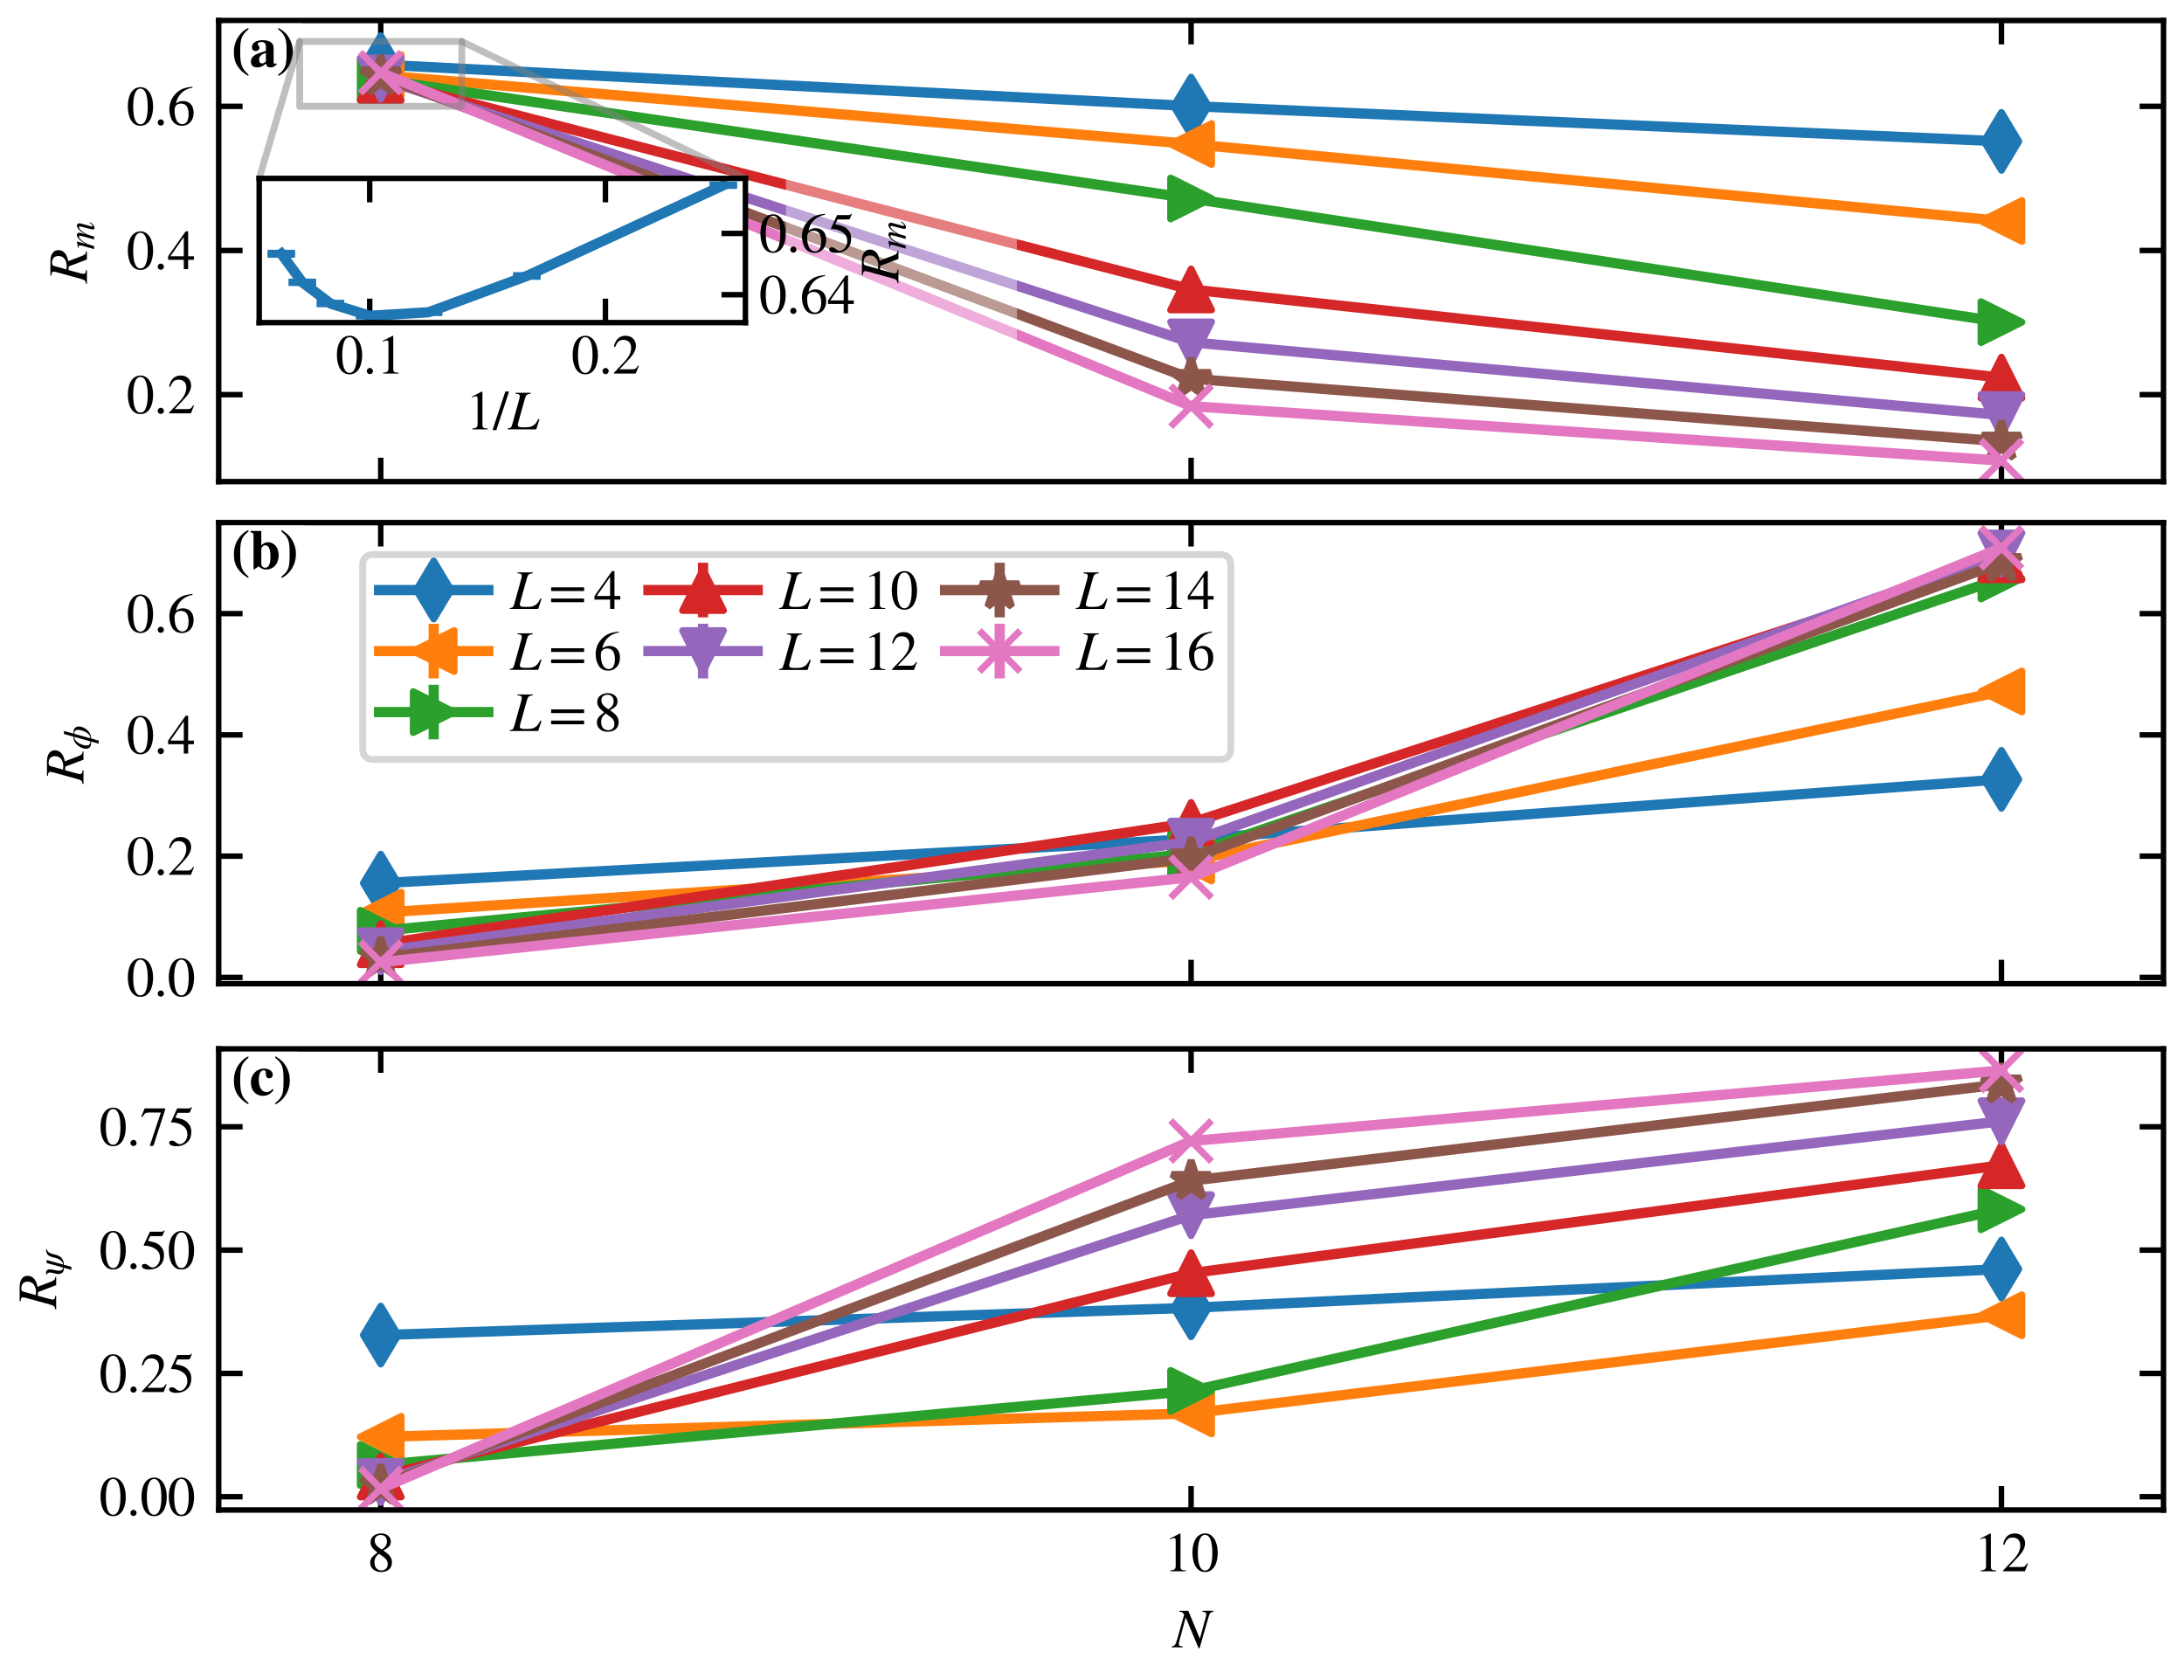 <?xml version="1.0" encoding="utf-8" standalone="no"?>
<!DOCTYPE svg PUBLIC "-//W3C//DTD SVG 1.1//EN"
  "http://www.w3.org/Graphics/SVG/1.1/DTD/svg11.dtd">
<svg xmlns:xlink="http://www.w3.org/1999/xlink" width="319.8pt" height="246pt" viewBox="0 0 319.8 246" xmlns="http://www.w3.org/2000/svg" version="1.1">
 <defs>
  <style type="text/css">*{stroke-linejoin: round; stroke-linecap: butt}</style>
 </defs>
 <g id="figure_1">
  <g id="patch_1">
   <path d="M 0 246 
L 319.8 246 
L 319.8 0 
L 0 0 
z
" style="fill: #ffffff"/>
  </g>
  <g id="axes_1">
   <g id="patch_2">
    <path d="M 32.02 70.518 
L 316.8 70.518 
L 316.8 3 
L 32.02 3 
z
" style="fill: #ffffff"/>
   </g>
   <g id="matplotlib.axis_1">
    <g id="xtick_1">
     <g id="line2d_1">
      <defs>
       <path id="m81e5d25ab8" d="M 0 0 
L 0 -3.5 
" style="stroke: #000000; stroke-width: 0.8"/>
      </defs>
      <g>
       <use xlink:href="#m81e5d25ab8" x="55.752" y="70.518" style="stroke: #000000; stroke-width: 0.8"/>
      </g>
     </g>
     <g id="line2d_2">
      <defs>
       <path id="m3288324947" d="M 0 0 
L 0 3.5 
" style="stroke: #000000; stroke-width: 0.8"/>
      </defs>
      <g>
       <use xlink:href="#m3288324947" x="55.752" y="3" style="stroke: #000000; stroke-width: 0.8"/>
      </g>
     </g>
    </g>
    <g id="xtick_2">
     <g id="line2d_3">
      <g>
       <use xlink:href="#m81e5d25ab8" x="174.41" y="70.518" style="stroke: #000000; stroke-width: 0.8"/>
      </g>
     </g>
     <g id="line2d_4">
      <g>
       <use xlink:href="#m3288324947" x="174.41" y="3" style="stroke: #000000; stroke-width: 0.8"/>
      </g>
     </g>
    </g>
    <g id="xtick_3">
     <g id="line2d_5">
      <g>
       <use xlink:href="#m81e5d25ab8" x="293.068" y="70.518" style="stroke: #000000; stroke-width: 0.8"/>
      </g>
     </g>
     <g id="line2d_6">
      <g>
       <use xlink:href="#m3288324947" x="293.068" y="3" style="stroke: #000000; stroke-width: 0.8"/>
      </g>
     </g>
    </g>
   </g>
   <g id="matplotlib.axis_2">
    <g id="ytick_1">
     <g id="line2d_7">
      <defs>
       <path id="m22c32a598c" d="M 0 0 
L 3.5 0 
" style="stroke: #000000; stroke-width: 0.8"/>
      </defs>
      <g>
       <use xlink:href="#m22c32a598c" x="32.02" y="57.789" style="stroke: #000000; stroke-width: 0.8"/>
      </g>
     </g>
     <g id="line2d_8">
      <defs>
       <path id="m282548649f" d="M 0 0 
L -3.5 0 
" style="stroke: #000000; stroke-width: 0.8"/>
      </defs>
      <g>
       <use xlink:href="#m282548649f" x="316.8" y="57.789" style="stroke: #000000; stroke-width: 0.8"/>
      </g>
     </g>
     <g id="text_1">
      <!-- 0.2 -->
      <g transform="translate(18.52 60.521) scale(0.08 -0.08)">
       <defs>
        <path id="STIX-Regular-30" d="M 3046 2112 
C 3046 3424 2464 4326 1626 4326 
C 595 4326 154 3283 154 2150 
C 154 1101 506 -90 1600 -90 
C 2643 -90 3046 1011 3046 2112 
z
M 2432 2080 
C 2432 813 2144 77 1600 77 
C 1050 77 768 806 768 2106 
C 768 3405 1056 4160 1587 4160 
C 2150 4160 2432 3411 2432 2080 
z
" transform="scale(0.016)"/>
        <path id="STIX-Regular-2e" d="M 1158 275 
C 1158 467 992 640 806 640 
C 608 640 448 480 448 282 
C 448 83 602 -70 800 -70 
C 992 -70 1158 90 1158 275 
z
" transform="scale(0.016)"/>
        <path id="STIX-Regular-32" d="M 3034 877 
L 2944 915 
C 2733 557 2598 486 2330 486 
L 832 486 
L 1888 1613 
C 2458 2214 2707 2694 2707 3200 
C 2707 3834 2246 4326 1523 4326 
C 736 4326 326 3802 192 3053 
L 326 3021 
C 582 3648 806 3853 1267 3853 
C 1811 3853 2157 3533 2157 2950 
C 2157 2406 1926 1920 1325 1286 
L 186 77 
L 186 0 
L 2688 0 
L 3034 877 
z
" transform="scale(0.016)"/>
       </defs>
       <use xlink:href="#STIX-Regular-30"/>
       <use xlink:href="#STIX-Regular-2e" x="50"/>
       <use xlink:href="#STIX-Regular-32" x="75"/>
      </g>
     </g>
    </g>
    <g id="ytick_2">
     <g id="line2d_9">
      <g>
       <use xlink:href="#m22c32a598c" x="32.02" y="36.679" style="stroke: #000000; stroke-width: 0.8"/>
      </g>
     </g>
     <g id="line2d_10">
      <g>
       <use xlink:href="#m282548649f" x="316.8" y="36.679" style="stroke: #000000; stroke-width: 0.8"/>
      </g>
     </g>
     <g id="text_2">
      <!-- 0.4 -->
      <g transform="translate(18.52 39.411) scale(0.08 -0.08)">
       <defs>
        <path id="STIX-Regular-34" d="M 3027 1069 
L 3027 1478 
L 2368 1478 
L 2368 4326 
L 2086 4326 
L 77 1478 
L 77 1069 
L 1869 1069 
L 1869 0 
L 2368 0 
L 2368 1069 
L 3027 1069 
z
M 1869 1478 
L 333 1478 
L 1869 3674 
L 1869 1478 
z
" transform="scale(0.016)"/>
       </defs>
       <use xlink:href="#STIX-Regular-30"/>
       <use xlink:href="#STIX-Regular-2e" x="50"/>
       <use xlink:href="#STIX-Regular-34" x="75"/>
      </g>
     </g>
    </g>
    <g id="ytick_3">
     <g id="line2d_11">
      <g>
       <use xlink:href="#m22c32a598c" x="32.02" y="15.569" style="stroke: #000000; stroke-width: 0.8"/>
      </g>
     </g>
     <g id="line2d_12">
      <g>
       <use xlink:href="#m282548649f" x="316.8" y="15.569" style="stroke: #000000; stroke-width: 0.8"/>
      </g>
     </g>
     <g id="text_3">
      <!-- 0.6 -->
      <g transform="translate(18.52 18.301) scale(0.08 -0.08)">
       <defs>
        <path id="STIX-Regular-36" d="M 2854 4378 
C 1971 4282 1466 4128 915 3552 
C 461 3085 218 2477 218 1786 
C 218 1338 339 883 518 557 
C 742 147 1146 -90 1651 -90 
C 2074 -90 2432 83 2669 378 
C 2880 634 2995 992 2995 1402 
C 2995 2227 2534 2739 1786 2739 
C 1504 2739 1286 2694 973 2451 
C 1146 3418 1862 4109 2867 4275 
L 2854 4378 
z
M 2419 1203 
C 2419 550 2182 90 1722 90 
C 1120 90 813 730 813 1702 
C 813 2291 1190 2445 1555 2445 
C 2150 2445 2419 2022 2419 1203 
z
" transform="scale(0.016)"/>
       </defs>
       <use xlink:href="#STIX-Regular-30"/>
       <use xlink:href="#STIX-Regular-2e" x="50"/>
       <use xlink:href="#STIX-Regular-36" x="75"/>
      </g>
     </g>
    </g>
    <g id="text_4">
     <!-- $R_m$ -->
     <g transform="translate(12.784 41.439) rotate(-90) scale(0.08 -0.08)">
      <defs>
       <path id="STIXGeneral-Italic-52" d="M 845 4179 
L 2458 4179 
Q 3078 4179 3420 3936 
Q 3763 3693 3763 3277 
Q 3763 2778 3341 2458 
Q 3091 2266 2502 2131 
L 3072 627 
Q 3181 333 3299 217 
Q 3418 102 3629 102 
L 3629 0 
L 2688 0 
L 1901 2074 
L 1478 2106 
L 1126 806 
Q 1043 512 1043 403 
Q 1043 256 1126 192 
Q 1210 128 1472 102 
L 1472 0 
L -83 0 
L -83 102 
Q 173 134 278 243 
Q 384 352 461 646 
L 1222 3405 
Q 1299 3699 1299 3808 
Q 1299 3923 1210 3987 
Q 1133 4038 845 4077 
L 845 4179 
z
M 1958 3795 
L 1555 2342 
Q 1754 2310 1882 2310 
Q 2451 2310 2771 2566 
Q 3091 2822 3091 3270 
Q 3091 3603 2892 3795 
Q 2694 3987 2323 3987 
Q 2010 3987 1958 3795 
z
" transform="scale(0.016)"/>
       <path id="STIXGeneral-Italic-6d" d="M 4506 672 
L 4474 627 
Q 3981 -58 3552 -58 
Q 3296 -58 3296 237 
Q 3296 333 3379 659 
L 3750 2112 
Q 3795 2291 3795 2355 
Q 3795 2413 3756 2451 
Q 3718 2490 3667 2490 
Q 3366 2490 2829 1741 
Q 2592 1408 2457 1072 
Q 2323 736 2138 0 
L 1658 0 
L 1830 595 
Q 2266 2099 2266 2330 
Q 2266 2490 2125 2490 
Q 1965 2490 1702 2237 
Q 1440 1984 1171 1574 
Q 1011 1325 899 1043 
Q 787 762 557 0 
L 77 0 
L 352 922 
Q 704 2093 704 2381 
Q 704 2522 442 2522 
L 282 2522 
L 282 2624 
L 1318 2822 
L 1338 2810 
L 966 1472 
Q 1798 2822 2374 2822 
Q 2560 2822 2659 2720 
Q 2758 2618 2758 2438 
Q 2758 2195 2502 1466 
Q 2842 2003 3069 2275 
Q 3296 2547 3526 2694 
Q 3731 2822 3930 2822 
Q 4102 2822 4201 2710 
Q 4301 2598 4301 2419 
Q 4301 2336 4282 2240 
L 3846 634 
Q 3782 390 3782 346 
Q 3782 243 3859 243 
Q 4000 243 4275 582 
L 4410 749 
L 4506 672 
z
" transform="scale(0.016)"/>
      </defs>
      <use xlink:href="#STIXGeneral-Italic-52" transform="translate(0 0.703)"/>
      <use xlink:href="#STIXGeneral-Italic-6d" transform="translate(61.1 -12.525) scale(0.7)"/>
     </g>
    </g>
   </g>
   <g id="LineCollection_1">
    <path d="M 55.752 9.466 
L 55.752 9.456 
" clip-path="url(#p5659a0090b)" style="fill: none; stroke: #1f77b4; stroke-width: 1.5"/>
    <path d="M 174.41 15.542 
L 174.41 15.534 
" clip-path="url(#p5659a0090b)" style="fill: none; stroke: #1f77b4; stroke-width: 1.5"/>
    <path d="M 293.068 20.701 
L 293.068 20.694 
" clip-path="url(#p5659a0090b)" style="fill: none; stroke: #1f77b4; stroke-width: 1.5"/>
   </g>
   <g id="LineCollection_2">
    <path d="M 55.752 11.031 
L 55.752 11.017 
" clip-path="url(#p5659a0090b)" style="fill: none; stroke: #ff7f0e; stroke-width: 1.5"/>
    <path d="M 174.41 21.096 
L 174.41 21.083 
" clip-path="url(#p5659a0090b)" style="fill: none; stroke: #ff7f0e; stroke-width: 1.5"/>
    <path d="M 293.068 32.373 
L 293.068 32.335 
" clip-path="url(#p5659a0090b)" style="fill: none; stroke: #ff7f0e; stroke-width: 1.5"/>
   </g>
   <g id="LineCollection_3">
    <path d="M 55.752 11.657 
L 55.752 11.642 
" clip-path="url(#p5659a0090b)" style="fill: none; stroke: #2ca02c; stroke-width: 1.5"/>
    <path d="M 174.41 29.08 
L 174.41 29.038 
" clip-path="url(#p5659a0090b)" style="fill: none; stroke: #2ca02c; stroke-width: 1.5"/>
    <path d="M 293.068 47.177 
L 293.068 47.162 
" clip-path="url(#p5659a0090b)" style="fill: none; stroke: #2ca02c; stroke-width: 1.5"/>
   </g>
   <g id="LineCollection_4">
    <path d="M 55.752 11.715 
L 55.752 11.706 
" clip-path="url(#p5659a0090b)" style="fill: none; stroke: #d62728; stroke-width: 1.5"/>
    <path d="M 174.41 42.393 
L 174.41 42.372 
" clip-path="url(#p5659a0090b)" style="fill: none; stroke: #d62728; stroke-width: 1.5"/>
    <path d="M 293.068 55.296 
L 293.068 55.288 
" clip-path="url(#p5659a0090b)" style="fill: none; stroke: #d62728; stroke-width: 1.5"/>
   </g>
   <g id="LineCollection_5">
    <path d="M 55.752 11.504 
L 55.752 11.493 
" clip-path="url(#p5659a0090b)" style="fill: none; stroke: #9467bd; stroke-width: 1.5"/>
    <path d="M 174.41 50.136 
L 174.41 50.121 
" clip-path="url(#p5659a0090b)" style="fill: none; stroke: #9467bd; stroke-width: 1.5"/>
    <path d="M 293.068 60.778 
L 293.068 60.767 
" clip-path="url(#p5659a0090b)" style="fill: none; stroke: #9467bd; stroke-width: 1.5"/>
   </g>
   <g id="LineCollection_6">
    <path d="M 55.752 11.139 
L 55.752 11.129 
" clip-path="url(#p5659a0090b)" style="fill: none; stroke: #8c564b; stroke-width: 1.5"/>
    <path d="M 174.41 55.456 
L 174.41 55.449 
" clip-path="url(#p5659a0090b)" style="fill: none; stroke: #8c564b; stroke-width: 1.5"/>
    <path d="M 293.068 64.633 
L 293.068 64.625 
" clip-path="url(#p5659a0090b)" style="fill: none; stroke: #8c564b; stroke-width: 1.5"/>
   </g>
   <g id="LineCollection_7">
    <path d="M 55.752 10.652 
L 55.752 10.631 
" clip-path="url(#p5659a0090b)" style="fill: none; stroke: #e377c2; stroke-width: 1.5"/>
    <path d="M 174.41 59.484 
L 174.41 59.47 
" clip-path="url(#p5659a0090b)" style="fill: none; stroke: #e377c2; stroke-width: 1.5"/>
    <path d="M 293.068 67.449 
L 293.068 67.443 
" clip-path="url(#p5659a0090b)" style="fill: none; stroke: #e377c2; stroke-width: 1.5"/>
   </g>
   <g id="line2d_13">
    <path d="M 55.752 9.461 
L 174.41 15.538 
L 293.068 20.698 
" clip-path="url(#p5659a0090b)" style="fill: none; stroke: #1f77b4; stroke-width: 1.5; stroke-linecap: square"/>
    <defs>
     <path id="m63f59c5243" d="M -0 4.243 
L 2.546 0 
L 0 -4.243 
L -2.546 -0 
z
" style="stroke: #1f77b4; stroke-linejoin: miter"/>
    </defs>
    <g clip-path="url(#p5659a0090b)">
     <use xlink:href="#m63f59c5243" x="55.752" y="9.461" style="fill: #1f77b4; stroke: #1f77b4; stroke-linejoin: miter"/>
     <use xlink:href="#m63f59c5243" x="174.41" y="15.538" style="fill: #1f77b4; stroke: #1f77b4; stroke-linejoin: miter"/>
     <use xlink:href="#m63f59c5243" x="293.068" y="20.698" style="fill: #1f77b4; stroke: #1f77b4; stroke-linejoin: miter"/>
    </g>
   </g>
   <g id="line2d_14">
    <path d="M 55.752 11.024 
L 174.41 21.09 
L 293.068 32.354 
" clip-path="url(#p5659a0090b)" style="fill: none; stroke: #ff7f0e; stroke-width: 1.5; stroke-linecap: square"/>
    <defs>
     <path id="mfe939e6579" d="M -3 -0 
L 3 3 
L 3 -3 
z
" style="stroke: #ff7f0e; stroke-linejoin: miter"/>
    </defs>
    <g clip-path="url(#p5659a0090b)">
     <use xlink:href="#mfe939e6579" x="55.752" y="11.024" style="fill: #ff7f0e; stroke: #ff7f0e; stroke-linejoin: miter"/>
     <use xlink:href="#mfe939e6579" x="174.41" y="21.09" style="fill: #ff7f0e; stroke: #ff7f0e; stroke-linejoin: miter"/>
     <use xlink:href="#mfe939e6579" x="293.068" y="32.354" style="fill: #ff7f0e; stroke: #ff7f0e; stroke-linejoin: miter"/>
    </g>
   </g>
   <g id="line2d_15">
    <path d="M 55.752 11.65 
L 174.41 29.059 
L 293.068 47.169 
" clip-path="url(#p5659a0090b)" style="fill: none; stroke: #2ca02c; stroke-width: 1.5; stroke-linecap: square"/>
    <defs>
     <path id="ma18b7d03f8" d="M 3 0 
L -3 -3 
L -3 3 
z
" style="stroke: #2ca02c; stroke-linejoin: miter"/>
    </defs>
    <g clip-path="url(#p5659a0090b)">
     <use xlink:href="#ma18b7d03f8" x="55.752" y="11.65" style="fill: #2ca02c; stroke: #2ca02c; stroke-linejoin: miter"/>
     <use xlink:href="#ma18b7d03f8" x="174.41" y="29.059" style="fill: #2ca02c; stroke: #2ca02c; stroke-linejoin: miter"/>
     <use xlink:href="#ma18b7d03f8" x="293.068" y="47.169" style="fill: #2ca02c; stroke: #2ca02c; stroke-linejoin: miter"/>
    </g>
   </g>
   <g id="line2d_16">
    <path d="M 55.752 11.711 
L 174.41 42.382 
L 293.068 55.292 
" clip-path="url(#p5659a0090b)" style="fill: none; stroke: #d62728; stroke-width: 1.5; stroke-linecap: square"/>
    <defs>
     <path id="m19248dc123" d="M 0 -3 
L -3 3 
L 3 3 
z
" style="stroke: #d62728; stroke-linejoin: miter"/>
    </defs>
    <g clip-path="url(#p5659a0090b)">
     <use xlink:href="#m19248dc123" x="55.752" y="11.711" style="fill: #d62728; stroke: #d62728; stroke-linejoin: miter"/>
     <use xlink:href="#m19248dc123" x="174.41" y="42.382" style="fill: #d62728; stroke: #d62728; stroke-linejoin: miter"/>
     <use xlink:href="#m19248dc123" x="293.068" y="55.292" style="fill: #d62728; stroke: #d62728; stroke-linejoin: miter"/>
    </g>
   </g>
   <g id="line2d_17">
    <path d="M 55.752 11.499 
L 174.41 50.128 
L 293.068 60.772 
" clip-path="url(#p5659a0090b)" style="fill: none; stroke: #9467bd; stroke-width: 1.5; stroke-linecap: square"/>
    <defs>
     <path id="mc1de3d28ff" d="M -0 3 
L 3 -3 
L -3 -3 
z
" style="stroke: #9467bd; stroke-linejoin: miter"/>
    </defs>
    <g clip-path="url(#p5659a0090b)">
     <use xlink:href="#mc1de3d28ff" x="55.752" y="11.499" style="fill: #9467bd; stroke: #9467bd; stroke-linejoin: miter"/>
     <use xlink:href="#mc1de3d28ff" x="174.41" y="50.128" style="fill: #9467bd; stroke: #9467bd; stroke-linejoin: miter"/>
     <use xlink:href="#mc1de3d28ff" x="293.068" y="60.772" style="fill: #9467bd; stroke: #9467bd; stroke-linejoin: miter"/>
    </g>
   </g>
   <g id="line2d_18">
    <path d="M 55.752 11.134 
L 174.41 55.453 
L 293.068 64.629 
" clip-path="url(#p5659a0090b)" style="fill: none; stroke: #8c564b; stroke-width: 1.5; stroke-linecap: square"/>
    <defs>
     <path id="mec8bc6b3e3" d="M 0 -3 
L -0.674 -0.927 
L -2.853 -0.927 
L -1.09 0.354 
L -1.763 2.427 
L -0 1.146 
L 1.763 2.427 
L 1.09 0.354 
L 2.853 -0.927 
L 0.674 -0.927 
z
" style="stroke: #8c564b; stroke-linejoin: bevel"/>
    </defs>
    <g clip-path="url(#p5659a0090b)">
     <use xlink:href="#mec8bc6b3e3" x="55.752" y="11.134" style="fill: #8c564b; stroke: #8c564b; stroke-linejoin: bevel"/>
     <use xlink:href="#mec8bc6b3e3" x="174.41" y="55.453" style="fill: #8c564b; stroke: #8c564b; stroke-linejoin: bevel"/>
     <use xlink:href="#mec8bc6b3e3" x="293.068" y="64.629" style="fill: #8c564b; stroke: #8c564b; stroke-linejoin: bevel"/>
    </g>
   </g>
   <g id="line2d_19">
    <path d="M 55.752 10.641 
L 174.41 59.477 
L 293.068 67.446 
" clip-path="url(#p5659a0090b)" style="fill: none; stroke: #e377c2; stroke-width: 1.5; stroke-linecap: square"/>
    <defs>
     <path id="ma3176abe7a" d="M -3 3 
L 3 -3 
M -3 -3 
L 3 3 
" style="stroke: #e377c2"/>
    </defs>
    <g clip-path="url(#p5659a0090b)">
     <use xlink:href="#ma3176abe7a" x="55.752" y="10.641" style="fill: #e377c2; stroke: #e377c2"/>
     <use xlink:href="#ma3176abe7a" x="174.41" y="59.477" style="fill: #e377c2; stroke: #e377c2"/>
     <use xlink:href="#ma3176abe7a" x="293.068" y="67.446" style="fill: #e377c2; stroke: #e377c2"/>
    </g>
   </g>
   <g id="patch_3">
    <path d="M 32.02 70.518 
L 32.02 3 
" style="fill: none; stroke: #000000; stroke-width: 0.8; stroke-linejoin: miter; stroke-linecap: square"/>
   </g>
   <g id="patch_4">
    <path d="M 316.8 70.518 
L 316.8 3 
" style="fill: none; stroke: #000000; stroke-width: 0.8; stroke-linejoin: miter; stroke-linecap: square"/>
   </g>
   <g id="patch_5">
    <path d="M 32.02 70.518 
L 316.8 70.518 
" style="fill: none; stroke: #000000; stroke-width: 0.8; stroke-linejoin: miter; stroke-linecap: square"/>
   </g>
   <g id="patch_6">
    <path d="M 32.02 3 
L 316.8 3 
" style="fill: none; stroke: #000000; stroke-width: 0.8; stroke-linejoin: miter; stroke-linecap: square"/>
   </g>
   <g id="text_5">
    <g id="patch_7">
     <path d="M 32.911 12.358 
L 44.159 12.358 
L 44.159 3.391 
L 32.911 3.391 
z
" style="fill: #ffffff; opacity: 0.5"/>
    </g>
    <!-- (a) -->
    <g transform="translate(33.871 9.758) scale(0.08 -0.08)">
     <defs>
      <path id="STIX-Bold-28" d="M 1958 -896 
C 1171 -218 1018 294 1018 1651 
C 1018 3066 1094 3558 1958 4269 
L 1958 4442 
C 1562 4230 1382 4096 1133 3834 
C 589 3245 294 2541 294 1658 
C 294 1043 416 480 736 19 
C 1062 -448 1318 -691 1958 -1075 
L 1958 -896 
z
" transform="scale(0.016)"/>
      <path id="STIX-Bold-61" d="M 3027 410 
L 2963 346 
C 2944 326 2925 320 2893 320 
C 2803 320 2758 390 2758 499 
L 2758 2170 
C 2758 2720 2285 3027 1504 3027 
C 781 3027 282 2733 282 2221 
C 282 1952 435 1786 698 1786 
C 954 1786 1133 1952 1133 2170 
C 1133 2259 1094 2336 1011 2438 
C 954 2502 941 2547 941 2586 
C 941 2739 1126 2822 1357 2822 
C 1734 2822 1875 2637 1875 2227 
L 1875 1792 
C 1133 1581 832 1466 589 1306 
C 301 1114 160 870 160 589 
C 160 115 454 -90 864 -90 
C 1235 -90 1530 32 1882 352 
C 1952 26 2093 -90 2406 -90 
C 2682 -90 2880 13 3123 275 
L 3027 410 
z
M 1875 621 
C 1734 422 1581 365 1427 365 
C 1235 365 1094 512 1094 794 
C 1094 1165 1363 1427 1875 1568 
L 1875 621 
z
" transform="scale(0.016)"/>
      <path id="STIX-Bold-29" d="M 173 4262 
C 1024 3584 1114 3123 1114 1715 
C 1114 237 1062 -218 173 -902 
L 173 -1075 
C 570 -864 749 -730 998 -467 
C 1542 122 1837 838 1837 1709 
C 1837 2278 1683 2822 1395 3302 
C 1101 3789 813 4058 173 4442 
L 173 4262 
z
" transform="scale(0.016)"/>
     </defs>
     <use xlink:href="#STIX-Bold-28"/>
     <use xlink:href="#STIX-Bold-61" x="33.3"/>
     <use xlink:href="#STIX-Bold-29" x="83.3"/>
    </g>
   </g>
   <g id="patch_8">
    <path d="M 43.886 15.569 
L 67.618 15.569 
L 67.618 6.069 
L 43.886 6.069 
L 43.886 15.569 
z
" clip-path="url(#p5659a0090b)" style="fill: none; opacity: 0.5; stroke: #808080; stroke-linejoin: miter"/>
   </g>
   <g id="patch_9">
    <path d="M 37.953 26.124 
Q 40.92 16.097 43.886 6.069 
" style="fill: none; opacity: 0.5; stroke: #808080; stroke-linecap: round"/>
   </g>
   <g id="patch_10">
    <path d="M 109.148 26.124 
Q 88.383 16.097 67.618 6.069 
" style="fill: none; opacity: 0.5; stroke: #808080; stroke-linecap: round"/>
   </g>
   <g id="patch_11">
    <path d="M 115.081 57.789 
L 148.899 57.789 
L 148.899 26.124 
L 115.081 26.124 
z
" clip-path="url(#p5659a0090b)" style="fill: #ffffff; opacity: 0.4"/>
   </g>
   <g id="axes_2">
    <g id="patch_12">
     <path d="M 37.953 47.234 
L 109.148 47.234 
L 109.148 26.124 
L 37.953 26.124 
z
" style="fill: #ffffff"/>
    </g>
    <g id="matplotlib.axis_3">
     <g id="xtick_4">
      <g id="line2d_20">
       <g>
        <use xlink:href="#m81e5d25ab8" x="54.134" y="47.234" style="stroke: #000000; stroke-width: 0.8"/>
       </g>
      </g>
      <g id="line2d_21">
       <g>
        <use xlink:href="#m3288324947" x="54.134" y="26.124" style="stroke: #000000; stroke-width: 0.8"/>
       </g>
      </g>
      <g id="text_6">
       <!-- 0.1 -->
       <g transform="translate(49.134 54.698) scale(0.08 -0.08)">
        <defs>
         <path id="STIX-Regular-31" d="M 2522 0 
L 2522 96 
C 2042 96 1914 211 1914 486 
L 1914 4307 
L 1856 4326 
L 710 3744 
L 710 3654 
L 883 3718 
C 998 3763 1107 3795 1171 3795 
C 1306 3795 1363 3699 1363 3482 
L 1363 608 
C 1363 256 1229 122 755 96 
L 755 0 
L 2522 0 
z
" transform="scale(0.016)"/>
        </defs>
        <use xlink:href="#STIX-Regular-30"/>
        <use xlink:href="#STIX-Regular-2e" x="50"/>
        <use xlink:href="#STIX-Regular-31" x="75"/>
       </g>
      </g>
     </g>
     <g id="xtick_5">
      <g id="line2d_22">
       <g>
        <use xlink:href="#m81e5d25ab8" x="88.653" y="47.234" style="stroke: #000000; stroke-width: 0.8"/>
       </g>
      </g>
      <g id="line2d_23">
       <g>
        <use xlink:href="#m3288324947" x="88.653" y="26.124" style="stroke: #000000; stroke-width: 0.8"/>
       </g>
      </g>
      <g id="text_7">
       <!-- 0.2 -->
       <g transform="translate(83.653 54.698) scale(0.08 -0.08)">
        <use xlink:href="#STIX-Regular-30"/>
        <use xlink:href="#STIX-Regular-2e" x="50"/>
        <use xlink:href="#STIX-Regular-32" x="75"/>
       </g>
      </g>
     </g>
     <g id="text_8">
      <!-- $1/L$ -->
      <g transform="translate(68.191 62.898) scale(0.08 -0.08)">
       <defs>
        <path id="STIXGeneral-Regular-31" d="M 2522 0 
L 755 0 
L 755 96 
Q 1107 115 1235 227 
Q 1363 339 1363 608 
L 1363 3482 
Q 1363 3795 1171 3795 
Q 1082 3795 883 3718 
L 710 3654 
L 710 3744 
L 1856 4326 
L 1914 4307 
L 1914 486 
Q 1914 275 2042 185 
Q 2170 96 2522 96 
L 2522 0 
z
" transform="scale(0.016)"/>
        <path id="STIXGeneral-Regular-2f" d="M 1837 4326 
L 378 -90 
L -58 -90 
L 1408 4326 
L 1837 4326 
z
" transform="scale(0.016)"/>
        <path id="STIXGeneral-Italic-4c" d="M 3578 1152 
L 3206 0 
L -51 0 
L -51 102 
Q 218 128 301 211 
Q 384 294 474 602 
L 1254 3405 
Q 1325 3642 1325 3802 
Q 1325 3942 1225 4000 
Q 1126 4058 832 4077 
L 832 4179 
L 2579 4179 
L 2579 4077 
Q 2285 4058 2147 3955 
Q 2010 3853 1933 3584 
L 1165 838 
Q 1101 595 1101 493 
Q 1101 346 1241 288 
Q 1382 230 1773 230 
Q 2266 230 2480 275 
Q 2694 320 2925 474 
Q 3187 646 3450 1190 
L 3578 1152 
z
" transform="scale(0.016)"/>
       </defs>
       <use xlink:href="#STIXGeneral-Regular-31" transform="translate(0 0.406)"/>
       <use xlink:href="#STIXGeneral-Regular-2f" transform="translate(50 0.406)"/>
       <use xlink:href="#STIXGeneral-Italic-4c" transform="translate(77.8 0.406)"/>
      </g>
     </g>
    </g>
    <g id="matplotlib.axis_4">
     <g id="ytick_4">
      <g id="line2d_24">
       <g>
        <use xlink:href="#m282548649f" x="109.148" y="43.148" style="stroke: #000000; stroke-width: 0.8"/>
       </g>
      </g>
      <g id="text_9">
       <!-- 0.64 -->
       <g transform="translate(111.148 45.88) scale(0.08 -0.08)">
        <use xlink:href="#STIX-Regular-30"/>
        <use xlink:href="#STIX-Regular-2e" x="50"/>
        <use xlink:href="#STIX-Regular-36" x="75"/>
        <use xlink:href="#STIX-Regular-34" x="125"/>
       </g>
      </g>
     </g>
     <g id="ytick_5">
      <g id="line2d_25">
       <g>
        <use xlink:href="#m282548649f" x="109.148" y="34.181" style="stroke: #000000; stroke-width: 0.8"/>
       </g>
      </g>
      <g id="text_10">
       <!-- 0.65 -->
       <g transform="translate(111.148 36.913) scale(0.08 -0.08)">
        <defs>
         <path id="STIX-Regular-35" d="M 2803 4358 
L 2746 4403 
C 2643 4269 2586 4237 2438 4237 
L 1114 4237 
L 416 2720 
C 416 2720 410 2701 410 2688 
C 410 2650 429 2637 486 2637 
C 1101 2637 1549 2432 1850 2189 
C 2138 1958 2278 1638 2278 1229 
C 2278 678 1862 147 1414 147 
C 1286 147 1139 205 960 352 
C 755 518 634 550 486 550 
C 307 550 198 467 198 307 
C 198 64 531 -90 1011 -90 
C 1446 -90 1798 6 2099 224 
C 2534 544 2726 941 2726 1555 
C 2726 1894 2669 2138 2502 2368 
C 2138 2874 1818 3014 902 3187 
L 1158 3731 
L 2400 3731 
C 2502 3731 2554 3770 2573 3814 
L 2803 4358 
z
" transform="scale(0.016)"/>
        </defs>
        <use xlink:href="#STIX-Regular-30"/>
        <use xlink:href="#STIX-Regular-2e" x="50"/>
        <use xlink:href="#STIX-Regular-36" x="75"/>
        <use xlink:href="#STIX-Regular-35" x="125"/>
       </g>
      </g>
     </g>
     <g id="text_11">
      <!-- $R_m$ -->
      <g transform="translate(131.612 41.359) rotate(-90) scale(0.08 -0.08)">
       <use xlink:href="#STIXGeneral-Italic-52" transform="translate(0 0.703)"/>
       <use xlink:href="#STIXGeneral-Italic-6d" transform="translate(61.1 -12.525) scale(0.7)"/>
      </g>
     </g>
    </g>
    <g id="LineCollection_8">
     <path d="M 105.912 27.166 
L 105.912 27.083 
" clip-path="url(#pcf3993983a)" style="fill: none; stroke: #1f77b4; stroke-width: 1.5"/>
     <path d="M 77.146 40.467 
L 77.146 40.346 
" clip-path="url(#pcf3993983a)" style="fill: none; stroke: #1f77b4; stroke-width: 1.5"/>
     <path d="M 62.763 45.782 
L 62.763 45.659 
" clip-path="url(#pcf3993983a)" style="fill: none; stroke: #1f77b4; stroke-width: 1.5"/>
     <path d="M 54.134 46.274 
L 54.134 46.203 
" clip-path="url(#pcf3993983a)" style="fill: none; stroke: #1f77b4; stroke-width: 1.5"/>
     <path d="M 48.381 44.488 
L 48.381 44.395 
" clip-path="url(#pcf3993983a)" style="fill: none; stroke: #1f77b4; stroke-width: 1.5"/>
     <path d="M 44.271 41.384 
L 44.271 41.297 
" clip-path="url(#pcf3993983a)" style="fill: none; stroke: #1f77b4; stroke-width: 1.5"/>
     <path d="M 41.189 37.242 
L 41.189 37.067 
" clip-path="url(#pcf3993983a)" style="fill: none; stroke: #1f77b4; stroke-width: 1.5"/>
    </g>
    <g id="line2d_26">
     <defs>
      <path id="m985dea9db0" d="M 2 0 
L -2 -0 
" style="stroke: #1f77b4"/>
     </defs>
     <g clip-path="url(#pcf3993983a)">
      <use xlink:href="#m985dea9db0" x="105.912" y="27.166" style="fill: #1f77b4; stroke: #1f77b4"/>
      <use xlink:href="#m985dea9db0" x="77.146" y="40.467" style="fill: #1f77b4; stroke: #1f77b4"/>
      <use xlink:href="#m985dea9db0" x="62.763" y="45.782" style="fill: #1f77b4; stroke: #1f77b4"/>
      <use xlink:href="#m985dea9db0" x="54.134" y="46.274" style="fill: #1f77b4; stroke: #1f77b4"/>
      <use xlink:href="#m985dea9db0" x="48.381" y="44.488" style="fill: #1f77b4; stroke: #1f77b4"/>
      <use xlink:href="#m985dea9db0" x="44.271" y="41.384" style="fill: #1f77b4; stroke: #1f77b4"/>
      <use xlink:href="#m985dea9db0" x="41.189" y="37.242" style="fill: #1f77b4; stroke: #1f77b4"/>
     </g>
    </g>
    <g id="line2d_27">
     <g clip-path="url(#pcf3993983a)">
      <use xlink:href="#m985dea9db0" x="105.912" y="27.083" style="fill: #1f77b4; stroke: #1f77b4"/>
      <use xlink:href="#m985dea9db0" x="77.146" y="40.346" style="fill: #1f77b4; stroke: #1f77b4"/>
      <use xlink:href="#m985dea9db0" x="62.763" y="45.659" style="fill: #1f77b4; stroke: #1f77b4"/>
      <use xlink:href="#m985dea9db0" x="54.134" y="46.203" style="fill: #1f77b4; stroke: #1f77b4"/>
      <use xlink:href="#m985dea9db0" x="48.381" y="44.395" style="fill: #1f77b4; stroke: #1f77b4"/>
      <use xlink:href="#m985dea9db0" x="44.271" y="41.297" style="fill: #1f77b4; stroke: #1f77b4"/>
      <use xlink:href="#m985dea9db0" x="41.189" y="37.067" style="fill: #1f77b4; stroke: #1f77b4"/>
     </g>
    </g>
    <g id="line2d_28">
     <path d="M 105.912 27.125 
L 77.146 40.406 
L 62.763 45.721 
L 54.134 46.239 
L 48.381 44.441 
L 44.271 41.341 
L 41.189 37.154 
" clip-path="url(#pcf3993983a)" style="fill: none; stroke: #1f77b4; stroke-width: 1.5; stroke-linecap: square"/>
    </g>
    <g id="patch_13">
     <path d="M 37.953 47.234 
L 37.953 26.124 
" style="fill: none; stroke: #000000; stroke-width: 0.8; stroke-linejoin: miter; stroke-linecap: square"/>
    </g>
    <g id="patch_14">
     <path d="M 109.148 47.234 
L 109.148 26.124 
" style="fill: none; stroke: #000000; stroke-width: 0.8; stroke-linejoin: miter; stroke-linecap: square"/>
    </g>
    <g id="patch_15">
     <path d="M 37.953 47.234 
L 109.148 47.234 
" style="fill: none; stroke: #000000; stroke-width: 0.8; stroke-linejoin: miter; stroke-linecap: square"/>
    </g>
    <g id="patch_16">
     <path d="M 37.953 26.124 
L 109.148 26.124 
" style="fill: none; stroke: #000000; stroke-width: 0.8; stroke-linejoin: miter; stroke-linecap: square"/>
    </g>
   </g>
  </g>
  <g id="axes_3">
   <g id="patch_17">
    <path d="M 32.02 144.036 
L 316.8 144.036 
L 316.8 76.518 
L 32.02 76.518 
z
" style="fill: #ffffff"/>
   </g>
   <g id="matplotlib.axis_5">
    <g id="xtick_6">
     <g id="line2d_29">
      <g>
       <use xlink:href="#m81e5d25ab8" x="55.752" y="144.036" style="stroke: #000000; stroke-width: 0.8"/>
      </g>
     </g>
     <g id="line2d_30">
      <g>
       <use xlink:href="#m3288324947" x="55.752" y="76.518" style="stroke: #000000; stroke-width: 0.8"/>
      </g>
     </g>
    </g>
    <g id="xtick_7">
     <g id="line2d_31">
      <g>
       <use xlink:href="#m81e5d25ab8" x="174.41" y="144.036" style="stroke: #000000; stroke-width: 0.8"/>
      </g>
     </g>
     <g id="line2d_32">
      <g>
       <use xlink:href="#m3288324947" x="174.41" y="76.518" style="stroke: #000000; stroke-width: 0.8"/>
      </g>
     </g>
    </g>
    <g id="xtick_8">
     <g id="line2d_33">
      <g>
       <use xlink:href="#m81e5d25ab8" x="293.068" y="144.036" style="stroke: #000000; stroke-width: 0.8"/>
      </g>
     </g>
     <g id="line2d_34">
      <g>
       <use xlink:href="#m3288324947" x="293.068" y="76.518" style="stroke: #000000; stroke-width: 0.8"/>
      </g>
     </g>
    </g>
   </g>
   <g id="matplotlib.axis_6">
    <g id="ytick_6">
     <g id="line2d_35">
      <g>
       <use xlink:href="#m22c32a598c" x="32.02" y="143.114" style="stroke: #000000; stroke-width: 0.8"/>
      </g>
     </g>
     <g id="line2d_36">
      <g>
       <use xlink:href="#m282548649f" x="316.8" y="143.114" style="stroke: #000000; stroke-width: 0.8"/>
      </g>
     </g>
     <g id="text_12">
      <!-- 0.0 -->
      <g transform="translate(18.52 145.845) scale(0.08 -0.08)">
       <use xlink:href="#STIX-Regular-30"/>
       <use xlink:href="#STIX-Regular-2e" x="50"/>
       <use xlink:href="#STIX-Regular-30" x="75"/>
      </g>
     </g>
    </g>
    <g id="ytick_7">
     <g id="line2d_37">
      <g>
       <use xlink:href="#m22c32a598c" x="32.02" y="125.358" style="stroke: #000000; stroke-width: 0.8"/>
      </g>
     </g>
     <g id="line2d_38">
      <g>
       <use xlink:href="#m282548649f" x="316.8" y="125.358" style="stroke: #000000; stroke-width: 0.8"/>
      </g>
     </g>
     <g id="text_13">
      <!-- 0.2 -->
      <g transform="translate(18.52 128.09) scale(0.08 -0.08)">
       <use xlink:href="#STIX-Regular-30"/>
       <use xlink:href="#STIX-Regular-2e" x="50"/>
       <use xlink:href="#STIX-Regular-32" x="75"/>
      </g>
     </g>
    </g>
    <g id="ytick_8">
     <g id="line2d_39">
      <g>
       <use xlink:href="#m22c32a598c" x="32.02" y="107.603" style="stroke: #000000; stroke-width: 0.8"/>
      </g>
     </g>
     <g id="line2d_40">
      <g>
       <use xlink:href="#m282548649f" x="316.8" y="107.603" style="stroke: #000000; stroke-width: 0.8"/>
      </g>
     </g>
     <g id="text_14">
      <!-- 0.4 -->
      <g transform="translate(18.52 110.335) scale(0.08 -0.08)">
       <use xlink:href="#STIX-Regular-30"/>
       <use xlink:href="#STIX-Regular-2e" x="50"/>
       <use xlink:href="#STIX-Regular-34" x="75"/>
      </g>
     </g>
    </g>
    <g id="ytick_9">
     <g id="line2d_41">
      <g>
       <use xlink:href="#m22c32a598c" x="32.02" y="89.847" style="stroke: #000000; stroke-width: 0.8"/>
      </g>
     </g>
     <g id="line2d_42">
      <g>
       <use xlink:href="#m282548649f" x="316.8" y="89.847" style="stroke: #000000; stroke-width: 0.8"/>
      </g>
     </g>
     <g id="text_15">
      <!-- 0.6 -->
      <g transform="translate(18.52 92.579) scale(0.08 -0.08)">
       <use xlink:href="#STIX-Regular-30"/>
       <use xlink:href="#STIX-Regular-2e" x="50"/>
       <use xlink:href="#STIX-Regular-36" x="75"/>
      </g>
     </g>
    </g>
    <g id="text_16">
     <!-- $R_\phi$ -->
     <g transform="translate(12.28 114.677) rotate(-90) scale(0.08 -0.08)">
      <defs>
       <path id="STIXGeneral-Italic-3d5" d="M 3078 4371 
L 2650 2822 
Q 3098 2822 3296 2746 
Q 3808 2547 3808 1939 
Q 3808 1709 3728 1446 
Q 3648 1184 3481 915 
Q 3315 646 3088 425 
Q 2861 205 2537 67 
Q 2214 -70 1850 -70 
L 1504 -1312 
L 1005 -1312 
L 1350 -70 
Q 883 -70 666 0 
Q 173 160 173 819 
Q 173 1018 256 1274 
Q 339 1530 502 1802 
Q 666 2074 886 2301 
Q 1107 2528 1417 2675 
Q 1728 2822 2061 2822 
L 2157 2822 
L 2586 4371 
L 3078 4371 
z
M 2611 2688 
L 1888 64 
Q 2125 64 2330 166 
Q 2694 352 2982 998 
Q 3270 1645 3270 2093 
Q 3270 2464 2982 2643 
Q 2906 2688 2611 2688 
z
M 1389 64 
L 2118 2688 
Q 1760 2688 1427 2365 
Q 1094 2042 902 1568 
Q 710 1094 710 646 
Q 710 237 1018 115 
Q 1152 64 1389 64 
z
" transform="scale(0.016)"/>
      </defs>
      <use xlink:href="#STIXGeneral-Italic-52" transform="translate(0 0.703)"/>
      <use xlink:href="#STIXGeneral-Italic-3d5" transform="translate(61.1 -12.525) scale(0.7)"/>
     </g>
    </g>
   </g>
   <g id="LineCollection_9">
    <path d="M 55.752 129.353 
L 55.752 129.277 
" clip-path="url(#pfbcc8a6aac)" style="fill: none; stroke: #1f77b4; stroke-width: 1.5"/>
    <path d="M 174.41 122.911 
L 174.41 122.814 
" clip-path="url(#pfbcc8a6aac)" style="fill: none; stroke: #1f77b4; stroke-width: 1.5"/>
    <path d="M 293.068 114.181 
L 293.068 114.045 
" clip-path="url(#pfbcc8a6aac)" style="fill: none; stroke: #1f77b4; stroke-width: 1.5"/>
   </g>
   <g id="LineCollection_10">
    <path d="M 55.752 133.712 
L 55.752 133.546 
" clip-path="url(#pfbcc8a6aac)" style="fill: none; stroke: #ff7f0e; stroke-width: 1.5"/>
    <path d="M 174.41 126.175 
L 174.41 125.821 
" clip-path="url(#pfbcc8a6aac)" style="fill: none; stroke: #ff7f0e; stroke-width: 1.5"/>
    <path d="M 293.068 101.44 
L 293.068 101.056 
" clip-path="url(#pfbcc8a6aac)" style="fill: none; stroke: #ff7f0e; stroke-width: 1.5"/>
   </g>
   <g id="LineCollection_11">
    <path d="M 55.752 136.358 
L 55.752 136.221 
" clip-path="url(#pfbcc8a6aac)" style="fill: none; stroke: #2ca02c; stroke-width: 1.5"/>
    <path d="M 174.41 125.255 
L 174.41 124.747 
" clip-path="url(#pfbcc8a6aac)" style="fill: none; stroke: #2ca02c; stroke-width: 1.5"/>
    <path d="M 293.068 84.912 
L 293.068 84.491 
" clip-path="url(#pfbcc8a6aac)" style="fill: none; stroke: #2ca02c; stroke-width: 1.5"/>
   </g>
   <g id="LineCollection_12">
    <path d="M 55.752 138.29 
L 55.752 138.206 
" clip-path="url(#pfbcc8a6aac)" style="fill: none; stroke: #d62728; stroke-width: 1.5"/>
    <path d="M 174.41 120.676 
L 174.41 120.312 
" clip-path="url(#pfbcc8a6aac)" style="fill: none; stroke: #d62728; stroke-width: 1.5"/>
    <path d="M 293.068 82.153 
L 293.068 81.647 
" clip-path="url(#pfbcc8a6aac)" style="fill: none; stroke: #d62728; stroke-width: 1.5"/>
   </g>
   <g id="LineCollection_13">
    <path d="M 55.752 139.337 
L 55.752 139.228 
" clip-path="url(#pfbcc8a6aac)" style="fill: none; stroke: #9467bd; stroke-width: 1.5"/>
    <path d="M 174.41 123.482 
L 174.41 122.988 
" clip-path="url(#pfbcc8a6aac)" style="fill: none; stroke: #9467bd; stroke-width: 1.5"/>
    <path d="M 293.068 81.716 
L 293.068 80.376 
" clip-path="url(#pfbcc8a6aac)" style="fill: none; stroke: #9467bd; stroke-width: 1.5"/>
   </g>
   <g id="LineCollection_14">
    <path d="M 55.752 140.269 
L 55.752 140.176 
" clip-path="url(#pfbcc8a6aac)" style="fill: none; stroke: #8c564b; stroke-width: 1.5"/>
    <path d="M 174.41 126.105 
L 174.41 125.173 
" clip-path="url(#pfbcc8a6aac)" style="fill: none; stroke: #8c564b; stroke-width: 1.5"/>
    <path d="M 293.068 83.084 
L 293.068 81.724 
" clip-path="url(#pfbcc8a6aac)" style="fill: none; stroke: #8c564b; stroke-width: 1.5"/>
   </g>
   <g id="LineCollection_15">
    <path d="M 55.752 140.967 
L 55.752 140.796 
" clip-path="url(#pfbcc8a6aac)" style="fill: none; stroke: #e377c2; stroke-width: 1.5"/>
    <path d="M 174.41 129.019 
L 174.41 127.875 
" clip-path="url(#pfbcc8a6aac)" style="fill: none; stroke: #e377c2; stroke-width: 1.5"/>
    <path d="M 293.068 80.833 
L 293.068 79.587 
" clip-path="url(#pfbcc8a6aac)" style="fill: none; stroke: #e377c2; stroke-width: 1.5"/>
   </g>
   <g id="line2d_43">
    <path d="M 55.752 129.315 
L 174.41 122.862 
L 293.068 114.113 
" clip-path="url(#pfbcc8a6aac)" style="fill: none; stroke: #1f77b4; stroke-width: 1.5; stroke-linecap: square"/>
    <g clip-path="url(#pfbcc8a6aac)">
     <use xlink:href="#m63f59c5243" x="55.752" y="129.315" style="fill: #1f77b4; stroke: #1f77b4; stroke-linejoin: miter"/>
     <use xlink:href="#m63f59c5243" x="174.41" y="122.862" style="fill: #1f77b4; stroke: #1f77b4; stroke-linejoin: miter"/>
     <use xlink:href="#m63f59c5243" x="293.068" y="114.113" style="fill: #1f77b4; stroke: #1f77b4; stroke-linejoin: miter"/>
    </g>
   </g>
   <g id="line2d_44">
    <path d="M 55.752 133.629 
L 174.41 125.998 
L 293.068 101.248 
" clip-path="url(#pfbcc8a6aac)" style="fill: none; stroke: #ff7f0e; stroke-width: 1.5; stroke-linecap: square"/>
    <g clip-path="url(#pfbcc8a6aac)">
     <use xlink:href="#mfe939e6579" x="55.752" y="133.629" style="fill: #ff7f0e; stroke: #ff7f0e; stroke-linejoin: miter"/>
     <use xlink:href="#mfe939e6579" x="174.41" y="125.998" style="fill: #ff7f0e; stroke: #ff7f0e; stroke-linejoin: miter"/>
     <use xlink:href="#mfe939e6579" x="293.068" y="101.248" style="fill: #ff7f0e; stroke: #ff7f0e; stroke-linejoin: miter"/>
    </g>
   </g>
   <g id="line2d_45">
    <path d="M 55.752 136.289 
L 174.41 125.001 
L 293.068 84.702 
" clip-path="url(#pfbcc8a6aac)" style="fill: none; stroke: #2ca02c; stroke-width: 1.5; stroke-linecap: square"/>
    <g clip-path="url(#pfbcc8a6aac)">
     <use xlink:href="#ma18b7d03f8" x="55.752" y="136.289" style="fill: #2ca02c; stroke: #2ca02c; stroke-linejoin: miter"/>
     <use xlink:href="#ma18b7d03f8" x="174.41" y="125.001" style="fill: #2ca02c; stroke: #2ca02c; stroke-linejoin: miter"/>
     <use xlink:href="#ma18b7d03f8" x="293.068" y="84.702" style="fill: #2ca02c; stroke: #2ca02c; stroke-linejoin: miter"/>
    </g>
   </g>
   <g id="line2d_46">
    <path d="M 55.752 138.248 
L 174.41 120.494 
L 293.068 81.9 
" clip-path="url(#pfbcc8a6aac)" style="fill: none; stroke: #d62728; stroke-width: 1.5; stroke-linecap: square"/>
    <g clip-path="url(#pfbcc8a6aac)">
     <use xlink:href="#m19248dc123" x="55.752" y="138.248" style="fill: #d62728; stroke: #d62728; stroke-linejoin: miter"/>
     <use xlink:href="#m19248dc123" x="174.41" y="120.494" style="fill: #d62728; stroke: #d62728; stroke-linejoin: miter"/>
     <use xlink:href="#m19248dc123" x="293.068" y="81.9" style="fill: #d62728; stroke: #d62728; stroke-linejoin: miter"/>
    </g>
   </g>
   <g id="line2d_47">
    <path d="M 55.752 139.283 
L 174.41 123.235 
L 293.068 81.046 
" clip-path="url(#pfbcc8a6aac)" style="fill: none; stroke: #9467bd; stroke-width: 1.5; stroke-linecap: square"/>
    <g clip-path="url(#pfbcc8a6aac)">
     <use xlink:href="#mc1de3d28ff" x="55.752" y="139.283" style="fill: #9467bd; stroke: #9467bd; stroke-linejoin: miter"/>
     <use xlink:href="#mc1de3d28ff" x="174.41" y="123.235" style="fill: #9467bd; stroke: #9467bd; stroke-linejoin: miter"/>
     <use xlink:href="#mc1de3d28ff" x="293.068" y="81.046" style="fill: #9467bd; stroke: #9467bd; stroke-linejoin: miter"/>
    </g>
   </g>
   <g id="line2d_48">
    <path d="M 55.752 140.222 
L 174.41 125.639 
L 293.068 82.404 
" clip-path="url(#pfbcc8a6aac)" style="fill: none; stroke: #8c564b; stroke-width: 1.5; stroke-linecap: square"/>
    <g clip-path="url(#pfbcc8a6aac)">
     <use xlink:href="#mec8bc6b3e3" x="55.752" y="140.222" style="fill: #8c564b; stroke: #8c564b; stroke-linejoin: bevel"/>
     <use xlink:href="#mec8bc6b3e3" x="174.41" y="125.639" style="fill: #8c564b; stroke: #8c564b; stroke-linejoin: bevel"/>
     <use xlink:href="#mec8bc6b3e3" x="293.068" y="82.404" style="fill: #8c564b; stroke: #8c564b; stroke-linejoin: bevel"/>
    </g>
   </g>
   <g id="line2d_49">
    <path d="M 55.752 140.881 
L 174.41 128.447 
L 293.068 80.21 
" clip-path="url(#pfbcc8a6aac)" style="fill: none; stroke: #e377c2; stroke-width: 1.5; stroke-linecap: square"/>
    <g clip-path="url(#pfbcc8a6aac)">
     <use xlink:href="#ma3176abe7a" x="55.752" y="140.881" style="fill: #e377c2; stroke: #e377c2"/>
     <use xlink:href="#ma3176abe7a" x="174.41" y="128.447" style="fill: #e377c2; stroke: #e377c2"/>
     <use xlink:href="#ma3176abe7a" x="293.068" y="80.21" style="fill: #e377c2; stroke: #e377c2"/>
    </g>
   </g>
   <g id="patch_18">
    <path d="M 32.02 144.036 
L 32.02 76.518 
" style="fill: none; stroke: #000000; stroke-width: 0.8; stroke-linejoin: miter; stroke-linecap: square"/>
   </g>
   <g id="patch_19">
    <path d="M 316.8 144.036 
L 316.8 76.518 
" style="fill: none; stroke: #000000; stroke-width: 0.8; stroke-linejoin: miter; stroke-linecap: square"/>
   </g>
   <g id="patch_20">
    <path d="M 32.02 144.036 
L 316.8 144.036 
" style="fill: none; stroke: #000000; stroke-width: 0.8; stroke-linejoin: miter; stroke-linecap: square"/>
   </g>
   <g id="patch_21">
    <path d="M 32.02 76.518 
L 316.8 76.518 
" style="fill: none; stroke: #000000; stroke-width: 0.8; stroke-linejoin: miter; stroke-linecap: square"/>
   </g>
   <g id="text_17">
    <g id="patch_22">
     <path d="M 32.911 85.876 
L 44.606 85.876 
L 44.606 76.909 
L 32.911 76.909 
z
" style="fill: #ffffff; opacity: 0.5"/>
    </g>
    <!-- (b) -->
    <g transform="translate(33.871 83.276) scale(0.08 -0.08)">
     <defs>
      <path id="STIX-Bold-62" d="M 1350 4326 
L 109 4326 
L 109 4173 
C 403 4115 461 4058 461 3802 
L 461 -83 
L 538 -83 
L 1043 275 
C 1338 6 1568 -90 1888 -90 
C 2746 -90 3334 570 3334 1530 
C 3334 2419 2842 3027 2131 3027 
C 1818 3027 1594 2925 1350 2669 
L 1350 4326 
z
M 1350 2304 
C 1466 2579 1587 2682 1798 2682 
C 2195 2682 2394 2259 2394 1414 
C 2394 525 2202 115 1792 115 
C 1523 115 1350 314 1350 621 
L 1350 2304 
z
" transform="scale(0.016)"/>
     </defs>
     <use xlink:href="#STIX-Bold-28"/>
     <use xlink:href="#STIX-Bold-62" x="33.3"/>
     <use xlink:href="#STIX-Bold-29" x="88.9"/>
    </g>
   </g>
   <g id="legend_1">
    <g id="patch_23">
     <path d="M 54.707 111.202 
L 178.627 111.202 
Q 180.227 111.202 180.227 109.602 
L 180.227 82.794 
Q 180.227 81.194 178.627 81.194 
L 54.707 81.194 
Q 53.107 81.194 53.107 82.794 
L 53.107 109.602 
Q 53.107 111.202 54.707 111.202 
z
" style="fill: #ffffff; opacity: 0.8; stroke: #cccccc; stroke-linejoin: miter"/>
    </g>
    <g id="LineCollection_16">
     <path d="M 63.507 90.394 
L 63.507 82.394 
" style="fill: none; stroke: #1f77b4; stroke-width: 1.5"/>
    </g>
    <g id="line2d_50">
     <path d="M 55.507 86.394 
L 71.507 86.394 
" style="fill: none; stroke: #1f77b4; stroke-width: 1.5; stroke-linecap: square"/>
    </g>
    <g id="line2d_51">
     <g>
      <use xlink:href="#m63f59c5243" x="63.507" y="86.394" style="fill: #1f77b4; stroke: #1f77b4; stroke-linejoin: miter"/>
     </g>
    </g>
    <g id="text_18">
     <!-- $L=4$ -->
     <g transform="translate(74.707 89.194) scale(0.08 -0.08)">
      <defs>
       <path id="STIXGeneral-Regular-3d" d="M 4077 2048 
L 307 2048 
L 307 2470 
L 4077 2470 
L 4077 2048 
z
M 4077 768 
L 307 768 
L 307 1190 
L 4077 1190 
L 4077 768 
z
" transform="scale(0.016)"/>
       <path id="STIXGeneral-Regular-34" d="M 3027 1069 
L 2368 1069 
L 2368 0 
L 1869 0 
L 1869 1069 
L 77 1069 
L 77 1478 
L 2086 4326 
L 2368 4326 
L 2368 1478 
L 3027 1478 
L 3027 1069 
z
M 1869 1478 
L 1869 3674 
L 333 1478 
L 1869 1478 
z
" transform="scale(0.016)"/>
      </defs>
      <use xlink:href="#STIXGeneral-Italic-4c" transform="translate(0 0.406)"/>
      <use xlink:href="#STIXGeneral-Regular-3d" transform="translate(70.04 0.406)"/>
      <use xlink:href="#STIXGeneral-Regular-34" transform="translate(152.98 0.406)"/>
     </g>
    </g>
    <g id="LineCollection_17">
     <path d="M 63.507 99.33 
L 63.507 91.33 
" style="fill: none; stroke: #ff7f0e; stroke-width: 1.5"/>
    </g>
    <g id="line2d_52">
     <path d="M 55.507 95.33 
L 71.507 95.33 
" style="fill: none; stroke: #ff7f0e; stroke-width: 1.5; stroke-linecap: square"/>
    </g>
    <g id="line2d_53">
     <g>
      <use xlink:href="#mfe939e6579" x="63.507" y="95.33" style="fill: #ff7f0e; stroke: #ff7f0e; stroke-linejoin: miter"/>
     </g>
    </g>
    <g id="text_19">
     <!-- $L=6$ -->
     <g transform="translate(74.707 98.13) scale(0.08 -0.08)">
      <defs>
       <path id="STIXGeneral-Regular-36" d="M 2854 4378 
L 2867 4275 
Q 2112 4154 1606 3664 
Q 1101 3174 973 2451 
Q 1344 2739 1786 2739 
Q 2349 2739 2672 2380 
Q 2995 2022 2995 1402 
Q 2995 774 2669 378 
Q 2291 -90 1651 -90 
Q 870 -90 518 557 
Q 218 1107 218 1786 
Q 218 2835 915 3552 
Q 1312 3962 1731 4131 
Q 2150 4301 2854 4378 
z
M 2419 1203 
Q 2419 2445 1555 2445 
Q 1235 2445 1024 2275 
Q 813 2106 813 1702 
Q 813 954 1046 522 
Q 1280 90 1722 90 
Q 2061 90 2240 394 
Q 2419 698 2419 1203 
z
" transform="scale(0.016)"/>
      </defs>
      <use xlink:href="#STIXGeneral-Italic-4c" transform="translate(0 0.594)"/>
      <use xlink:href="#STIXGeneral-Regular-3d" transform="translate(70.04 0.594)"/>
      <use xlink:href="#STIXGeneral-Regular-36" transform="translate(152.98 0.594)"/>
     </g>
    </g>
    <g id="LineCollection_18">
     <path d="M 63.507 108.266 
L 63.507 100.266 
" style="fill: none; stroke: #2ca02c; stroke-width: 1.5"/>
    </g>
    <g id="line2d_54">
     <path d="M 55.507 104.266 
L 71.507 104.266 
" style="fill: none; stroke: #2ca02c; stroke-width: 1.5; stroke-linecap: square"/>
    </g>
    <g id="line2d_55">
     <g>
      <use xlink:href="#ma18b7d03f8" x="63.507" y="104.266" style="fill: #2ca02c; stroke: #2ca02c; stroke-linejoin: miter"/>
     </g>
    </g>
    <g id="text_20">
     <!-- $L=8$ -->
     <g transform="translate(74.707 107.066) scale(0.08 -0.08)">
      <defs>
       <path id="STIXGeneral-Regular-38" d="M 2848 992 
Q 2848 499 2505 204 
Q 2163 -90 1587 -90 
Q 1050 -90 704 204 
Q 358 499 358 954 
Q 358 1293 524 1533 
Q 691 1773 1190 2125 
Q 710 2522 553 2765 
Q 397 3008 397 3328 
Q 397 3782 745 4054 
Q 1094 4326 1638 4326 
Q 2106 4326 2410 4060 
Q 2714 3795 2714 3411 
Q 2714 3059 2531 2848 
Q 2349 2637 1856 2374 
Q 2432 1990 2640 1689 
Q 2848 1389 2848 992 
z
M 2272 3411 
Q 2272 3744 2086 3945 
Q 1901 4147 1574 4147 
Q 1248 4147 1059 3977 
Q 870 3808 870 3513 
Q 870 3219 1059 2979 
Q 1248 2739 1670 2490 
Q 1997 2682 2134 2896 
Q 2272 3110 2272 3411 
z
M 1734 1741 
L 1357 1997 
Q 1075 1766 960 1545 
Q 845 1325 845 1011 
Q 845 576 1065 333 
Q 1286 90 1658 90 
Q 1971 90 2166 285 
Q 2362 480 2362 794 
Q 2362 1082 2214 1299 
Q 2067 1517 1734 1741 
z
" transform="scale(0.016)"/>
      </defs>
      <use xlink:href="#STIXGeneral-Italic-4c" transform="translate(0 0.406)"/>
      <use xlink:href="#STIXGeneral-Regular-3d" transform="translate(70.04 0.406)"/>
      <use xlink:href="#STIXGeneral-Regular-38" transform="translate(152.98 0.406)"/>
     </g>
    </g>
    <g id="LineCollection_19">
     <path d="M 102.947 90.394 
L 102.947 82.394 
" style="fill: none; stroke: #d62728; stroke-width: 1.5"/>
    </g>
    <g id="line2d_56">
     <path d="M 94.947 86.394 
L 110.947 86.394 
" style="fill: none; stroke: #d62728; stroke-width: 1.5; stroke-linecap: square"/>
    </g>
    <g id="line2d_57">
     <g>
      <use xlink:href="#m19248dc123" x="102.947" y="86.394" style="fill: #d62728; stroke: #d62728; stroke-linejoin: miter"/>
     </g>
    </g>
    <g id="text_21">
     <!-- $L=10$ -->
     <g transform="translate(114.147 89.194) scale(0.08 -0.08)">
      <defs>
       <path id="STIXGeneral-Regular-30" d="M 3046 2112 
Q 3046 1683 2963 1302 
Q 2880 922 2717 602 
Q 2554 282 2266 96 
Q 1978 -90 1600 -90 
Q 1210 -90 915 108 
Q 621 307 461 640 
Q 301 973 227 1350 
Q 154 1728 154 2150 
Q 154 2746 301 3222 
Q 448 3699 790 4012 
Q 1133 4326 1626 4326 
Q 2253 4326 2649 3712 
Q 3046 3098 3046 2112 
z
M 2432 2080 
Q 2432 3091 2217 3625 
Q 2003 4160 1587 4160 
Q 1190 4160 979 3622 
Q 768 3085 768 2106 
Q 768 1120 979 598 
Q 1190 77 1600 77 
Q 2003 77 2217 598 
Q 2432 1120 2432 2080 
z
" transform="scale(0.016)"/>
      </defs>
      <use xlink:href="#STIXGeneral-Italic-4c" transform="translate(0 0.406)"/>
      <use xlink:href="#STIXGeneral-Regular-3d" transform="translate(70.04 0.406)"/>
      <use xlink:href="#STIXGeneral-Regular-31" transform="translate(152.98 0.406)"/>
      <use xlink:href="#STIXGeneral-Regular-30" transform="translate(202.98 0.406)"/>
     </g>
    </g>
    <g id="LineCollection_20">
     <path d="M 102.947 99.33 
L 102.947 91.33 
" style="fill: none; stroke: #9467bd; stroke-width: 1.5"/>
    </g>
    <g id="line2d_58">
     <path d="M 94.947 95.33 
L 110.947 95.33 
" style="fill: none; stroke: #9467bd; stroke-width: 1.5; stroke-linecap: square"/>
    </g>
    <g id="line2d_59">
     <g>
      <use xlink:href="#mc1de3d28ff" x="102.947" y="95.33" style="fill: #9467bd; stroke: #9467bd; stroke-linejoin: miter"/>
     </g>
    </g>
    <g id="text_22">
     <!-- $L=12$ -->
     <g transform="translate(114.147 98.13) scale(0.08 -0.08)">
      <defs>
       <path id="STIXGeneral-Regular-32" d="M 3034 877 
L 2688 0 
L 186 0 
L 186 77 
L 1325 1286 
Q 1773 1754 1965 2144 
Q 2157 2534 2157 2950 
Q 2157 3379 1920 3616 
Q 1683 3853 1267 3853 
Q 922 3853 720 3673 
Q 518 3494 326 3021 
L 192 3053 
Q 301 3648 630 3987 
Q 960 4326 1523 4326 
Q 2054 4326 2380 4006 
Q 2707 3686 2707 3200 
Q 2707 2477 1888 1613 
L 832 486 
L 2330 486 
Q 2541 486 2665 569 
Q 2790 653 2944 915 
L 3034 877 
z
" transform="scale(0.016)"/>
      </defs>
      <use xlink:href="#STIXGeneral-Italic-4c" transform="translate(0 0.406)"/>
      <use xlink:href="#STIXGeneral-Regular-3d" transform="translate(70.04 0.406)"/>
      <use xlink:href="#STIXGeneral-Regular-31" transform="translate(152.98 0.406)"/>
      <use xlink:href="#STIXGeneral-Regular-32" transform="translate(202.98 0.406)"/>
     </g>
    </g>
    <g id="LineCollection_21">
     <path d="M 146.387 90.394 
L 146.387 82.394 
" style="fill: none; stroke: #8c564b; stroke-width: 1.5"/>
    </g>
    <g id="line2d_60">
     <path d="M 138.387 86.394 
L 154.387 86.394 
" style="fill: none; stroke: #8c564b; stroke-width: 1.5; stroke-linecap: square"/>
    </g>
    <g id="line2d_61">
     <g>
      <use xlink:href="#mec8bc6b3e3" x="146.387" y="86.394" style="fill: #8c564b; stroke: #8c564b; stroke-linejoin: bevel"/>
     </g>
    </g>
    <g id="text_23">
     <!-- $L=14$ -->
     <g transform="translate(157.587 89.194) scale(0.08 -0.08)">
      <use xlink:href="#STIXGeneral-Italic-4c" transform="translate(0 0.406)"/>
      <use xlink:href="#STIXGeneral-Regular-3d" transform="translate(70.04 0.406)"/>
      <use xlink:href="#STIXGeneral-Regular-31" transform="translate(152.98 0.406)"/>
      <use xlink:href="#STIXGeneral-Regular-34" transform="translate(202.98 0.406)"/>
     </g>
    </g>
    <g id="LineCollection_22">
     <path d="M 146.387 99.33 
L 146.387 91.33 
" style="fill: none; stroke: #e377c2; stroke-width: 1.5"/>
    </g>
    <g id="line2d_62">
     <path d="M 138.387 95.33 
L 154.387 95.33 
" style="fill: none; stroke: #e377c2; stroke-width: 1.5; stroke-linecap: square"/>
    </g>
    <g id="line2d_63">
     <g>
      <use xlink:href="#ma3176abe7a" x="146.387" y="95.33" style="fill: #e377c2; stroke: #e377c2"/>
     </g>
    </g>
    <g id="text_24">
     <!-- $L=16$ -->
     <g transform="translate(157.587 98.13) scale(0.08 -0.08)">
      <use xlink:href="#STIXGeneral-Italic-4c" transform="translate(0 0.594)"/>
      <use xlink:href="#STIXGeneral-Regular-3d" transform="translate(70.04 0.594)"/>
      <use xlink:href="#STIXGeneral-Regular-31" transform="translate(152.98 0.594)"/>
      <use xlink:href="#STIXGeneral-Regular-36" transform="translate(202.98 0.594)"/>
     </g>
    </g>
   </g>
  </g>
  <g id="axes_4">
   <g id="patch_24">
    <path d="M 32.02 221.1 
L 316.8 221.1 
L 316.8 153.582 
L 32.02 153.582 
z
" style="fill: #ffffff"/>
   </g>
   <g id="matplotlib.axis_7">
    <g id="xtick_9">
     <g id="line2d_64">
      <g>
       <use xlink:href="#m81e5d25ab8" x="55.752" y="221.1" style="stroke: #000000; stroke-width: 0.8"/>
      </g>
     </g>
     <g id="line2d_65">
      <g>
       <use xlink:href="#m3288324947" x="55.752" y="153.582" style="stroke: #000000; stroke-width: 0.8"/>
      </g>
     </g>
     <g id="text_25">
      <!-- 8 -->
      <g transform="translate(53.752 230.064) scale(0.08 -0.08)">
       <defs>
        <path id="STIX-Regular-38" d="M 2848 992 
C 2848 1504 2643 1850 1856 2374 
C 2490 2714 2714 2931 2714 3411 
C 2714 3910 2272 4326 1638 4326 
C 928 4326 397 3942 397 3328 
C 397 2912 531 2669 1190 2125 
C 506 1645 358 1395 358 954 
C 358 352 864 -90 1587 -90 
C 2355 -90 2848 333 2848 992 
z
M 2272 3411 
C 2272 3014 2106 2746 1670 2490 
C 1107 2822 870 3117 870 3514 
C 870 3910 1146 4147 1574 4147 
C 2010 4147 2272 3853 2272 3411 
z
M 1734 1741 
C 2170 1446 2362 1190 2362 794 
C 2362 378 2074 90 1658 90 
C 1171 90 845 422 845 1011 
C 845 1427 979 1690 1357 1997 
L 1734 1741 
z
" transform="scale(0.016)"/>
       </defs>
       <use xlink:href="#STIX-Regular-38"/>
      </g>
     </g>
    </g>
    <g id="xtick_10">
     <g id="line2d_66">
      <g>
       <use xlink:href="#m81e5d25ab8" x="174.41" y="221.1" style="stroke: #000000; stroke-width: 0.8"/>
      </g>
     </g>
     <g id="line2d_67">
      <g>
       <use xlink:href="#m3288324947" x="174.41" y="153.582" style="stroke: #000000; stroke-width: 0.8"/>
      </g>
     </g>
     <g id="text_26">
      <!-- 10 -->
      <g transform="translate(170.41 230.064) scale(0.08 -0.08)">
       <use xlink:href="#STIX-Regular-31"/>
       <use xlink:href="#STIX-Regular-30" x="50"/>
      </g>
     </g>
    </g>
    <g id="xtick_11">
     <g id="line2d_68">
      <g>
       <use xlink:href="#m81e5d25ab8" x="293.068" y="221.1" style="stroke: #000000; stroke-width: 0.8"/>
      </g>
     </g>
     <g id="line2d_69">
      <g>
       <use xlink:href="#m3288324947" x="293.068" y="153.582" style="stroke: #000000; stroke-width: 0.8"/>
      </g>
     </g>
     <g id="text_27">
      <!-- 12 -->
      <g transform="translate(289.068 230.064) scale(0.08 -0.08)">
       <use xlink:href="#STIX-Regular-31"/>
       <use xlink:href="#STIX-Regular-32" x="50"/>
      </g>
     </g>
    </g>
    <g id="text_28">
     <!-- $N$ -->
     <g transform="translate(171.73 241.264) scale(0.08 -0.08)">
      <defs>
       <path id="STIXGeneral-Italic-4e" d="M 4653 4179 
L 4653 4077 
Q 4480 4038 4413 4016 
Q 4346 3994 4266 3882 
Q 4186 3770 4144 3635 
Q 4102 3501 4000 3149 
L 3066 -96 
L 2950 -96 
L 1478 3424 
L 749 723 
Q 691 525 691 378 
Q 691 243 790 182 
Q 890 122 1139 102 
L 1139 0 
L -128 0 
L -128 102 
Q 147 141 262 304 
Q 378 467 550 1075 
L 1299 3731 
Q 1152 4077 749 4077 
L 749 4179 
L 1773 4179 
L 3098 986 
L 3776 3469 
Q 3827 3648 3827 3750 
Q 3827 3923 3740 3987 
Q 3654 4051 3386 4077 
L 3386 4179 
L 4653 4179 
z
" transform="scale(0.016)"/>
      </defs>
      <use xlink:href="#STIXGeneral-Italic-4e" transform="translate(0 0.703)"/>
     </g>
    </g>
   </g>
   <g id="matplotlib.axis_8">
    <g id="ytick_10">
     <g id="line2d_70">
      <g>
       <use xlink:href="#m22c32a598c" x="32.02" y="219.154" style="stroke: #000000; stroke-width: 0.8"/>
      </g>
     </g>
     <g id="line2d_71">
      <g>
       <use xlink:href="#m282548649f" x="316.8" y="219.154" style="stroke: #000000; stroke-width: 0.8"/>
      </g>
     </g>
     <g id="text_29">
      <!-- 0.00 -->
      <g transform="translate(14.52 221.886) scale(0.08 -0.08)">
       <use xlink:href="#STIX-Regular-30"/>
       <use xlink:href="#STIX-Regular-2e" x="50"/>
       <use xlink:href="#STIX-Regular-30" x="75"/>
       <use xlink:href="#STIX-Regular-30" x="125"/>
      </g>
     </g>
    </g>
    <g id="ytick_11">
     <g id="line2d_72">
      <g>
       <use xlink:href="#m22c32a598c" x="32.02" y="201.098" style="stroke: #000000; stroke-width: 0.8"/>
      </g>
     </g>
     <g id="line2d_73">
      <g>
       <use xlink:href="#m282548649f" x="316.8" y="201.098" style="stroke: #000000; stroke-width: 0.8"/>
      </g>
     </g>
     <g id="text_30">
      <!-- 0.25 -->
      <g transform="translate(14.52 203.83) scale(0.08 -0.08)">
       <use xlink:href="#STIX-Regular-30"/>
       <use xlink:href="#STIX-Regular-2e" x="50"/>
       <use xlink:href="#STIX-Regular-32" x="75"/>
       <use xlink:href="#STIX-Regular-35" x="125"/>
      </g>
     </g>
    </g>
    <g id="ytick_12">
     <g id="line2d_74">
      <g>
       <use xlink:href="#m22c32a598c" x="32.02" y="183.043" style="stroke: #000000; stroke-width: 0.8"/>
      </g>
     </g>
     <g id="line2d_75">
      <g>
       <use xlink:href="#m282548649f" x="316.8" y="183.043" style="stroke: #000000; stroke-width: 0.8"/>
      </g>
     </g>
     <g id="text_31">
      <!-- 0.50 -->
      <g transform="translate(14.52 185.775) scale(0.08 -0.08)">
       <use xlink:href="#STIX-Regular-30"/>
       <use xlink:href="#STIX-Regular-2e" x="50"/>
       <use xlink:href="#STIX-Regular-35" x="75"/>
       <use xlink:href="#STIX-Regular-30" x="125"/>
      </g>
     </g>
    </g>
    <g id="ytick_13">
     <g id="line2d_76">
      <g>
       <use xlink:href="#m22c32a598c" x="32.02" y="164.987" style="stroke: #000000; stroke-width: 0.8"/>
      </g>
     </g>
     <g id="line2d_77">
      <g>
       <use xlink:href="#m282548649f" x="316.8" y="164.987" style="stroke: #000000; stroke-width: 0.8"/>
      </g>
     </g>
     <g id="text_32">
      <!-- 0.75 -->
      <g transform="translate(14.52 167.719) scale(0.08 -0.08)">
       <defs>
        <path id="STIX-Regular-37" d="M 2874 4134 
L 2874 4237 
L 512 4237 
L 128 3296 
L 243 3238 
C 512 3674 621 3763 992 3763 
L 2368 3763 
L 1101 -51 
L 1517 -51 
L 2874 4134 
z
" transform="scale(0.016)"/>
       </defs>
       <use xlink:href="#STIX-Regular-30"/>
       <use xlink:href="#STIX-Regular-2e" x="50"/>
       <use xlink:href="#STIX-Regular-37" x="75"/>
       <use xlink:href="#STIX-Regular-35" x="125"/>
      </g>
     </g>
    </g>
    <g id="text_33">
     <!-- $R_\psi$ -->
     <g transform="translate(8.28 191.621) rotate(-90) scale(0.08 -0.08)">
      <defs>
       <path id="STIXGeneral-Italic-3c8" d="M 4275 2822 
L 4275 2720 
Q 4096 2688 3955 2579 
Q 3814 2470 3731 2355 
Q 3648 2240 3571 2022 
Q 3494 1805 3465 1689 
Q 3437 1574 3379 1331 
Q 3059 -70 1722 -70 
L 1376 -1312 
L 890 -1312 
L 1235 -70 
L 1178 -70 
Q 736 -70 550 64 
Q 211 307 211 864 
Q 211 1101 332 1517 
Q 454 1933 454 2144 
Q 454 2682 96 2720 
L 102 2822 
L 442 2822 
Q 973 2822 973 2170 
Q 973 1990 861 1472 
Q 749 954 749 768 
Q 749 397 880 230 
Q 1011 64 1274 64 
L 2010 2739 
L 2496 2739 
L 1760 64 
Q 1997 64 2195 198 
Q 2675 538 2867 1395 
Q 2931 1670 2976 1830 
Q 3021 1990 3120 2204 
Q 3219 2419 3340 2534 
Q 3462 2650 3667 2736 
Q 3872 2822 4134 2822 
L 4275 2822 
z
" transform="scale(0.016)"/>
      </defs>
      <use xlink:href="#STIXGeneral-Italic-52" transform="translate(0 0.703)"/>
      <use xlink:href="#STIXGeneral-Italic-3c8" transform="translate(61.1 -12.525) scale(0.7)"/>
     </g>
    </g>
   </g>
   <g id="LineCollection_23">
    <path d="M 55.752 195.525 
L 55.752 195.447 
" clip-path="url(#p4c8bf82693)" style="fill: none; stroke: #1f77b4; stroke-width: 1.5"/>
    <path d="M 174.41 191.537 
L 174.41 191.44 
" clip-path="url(#p4c8bf82693)" style="fill: none; stroke: #1f77b4; stroke-width: 1.5"/>
    <path d="M 293.068 185.879 
L 293.068 185.765 
" clip-path="url(#p4c8bf82693)" style="fill: none; stroke: #1f77b4; stroke-width: 1.5"/>
   </g>
   <g id="LineCollection_24">
    <path d="M 55.752 210.466 
L 55.752 210.317 
" clip-path="url(#p4c8bf82693)" style="fill: none; stroke: #ff7f0e; stroke-width: 1.5"/>
    <path d="M 174.41 207.077 
L 174.41 206.839 
" clip-path="url(#p4c8bf82693)" style="fill: none; stroke: #ff7f0e; stroke-width: 1.5"/>
    <path d="M 293.068 192.818 
L 293.068 192.346 
" clip-path="url(#p4c8bf82693)" style="fill: none; stroke: #ff7f0e; stroke-width: 1.5"/>
   </g>
   <g id="LineCollection_25">
    <path d="M 55.752 214.577 
L 55.752 214.432 
" clip-path="url(#p4c8bf82693)" style="fill: none; stroke: #2ca02c; stroke-width: 1.5"/>
    <path d="M 174.41 203.791 
L 174.41 203.527 
" clip-path="url(#p4c8bf82693)" style="fill: none; stroke: #2ca02c; stroke-width: 1.5"/>
    <path d="M 293.068 177.29 
L 293.068 176.825 
" clip-path="url(#p4c8bf82693)" style="fill: none; stroke: #2ca02c; stroke-width: 1.5"/>
   </g>
   <g id="LineCollection_26">
    <path d="M 55.752 216.222 
L 55.752 216.158 
" clip-path="url(#p4c8bf82693)" style="fill: none; stroke: #d62728; stroke-width: 1.5"/>
    <path d="M 174.41 186.541 
L 174.41 186.307 
" clip-path="url(#p4c8bf82693)" style="fill: none; stroke: #d62728; stroke-width: 1.5"/>
    <path d="M 293.068 170.87 
L 293.068 170.356 
" clip-path="url(#p4c8bf82693)" style="fill: none; stroke: #d62728; stroke-width: 1.5"/>
   </g>
   <g id="LineCollection_27">
    <path d="M 55.752 217.035 
L 55.752 216.954 
" clip-path="url(#p4c8bf82693)" style="fill: none; stroke: #9467bd; stroke-width: 1.5"/>
    <path d="M 174.41 178.151 
L 174.41 177.719 
" clip-path="url(#p4c8bf82693)" style="fill: none; stroke: #9467bd; stroke-width: 1.5"/>
    <path d="M 293.068 164.576 
L 293.068 163.772 
" clip-path="url(#p4c8bf82693)" style="fill: none; stroke: #9467bd; stroke-width: 1.5"/>
   </g>
   <g id="LineCollection_28">
    <path d="M 55.752 217.517 
L 55.752 217.432 
" clip-path="url(#p4c8bf82693)" style="fill: none; stroke: #8c564b; stroke-width: 1.5"/>
    <path d="M 174.41 173.155 
L 174.41 172.605 
" clip-path="url(#p4c8bf82693)" style="fill: none; stroke: #8c564b; stroke-width: 1.5"/>
    <path d="M 293.068 158.929 
L 293.068 158.569 
" clip-path="url(#p4c8bf82693)" style="fill: none; stroke: #8c564b; stroke-width: 1.5"/>
   </g>
   <g id="LineCollection_29">
    <path d="M 55.752 218.031 
L 55.752 217.89 
" clip-path="url(#p4c8bf82693)" style="fill: none; stroke: #e377c2; stroke-width: 1.5"/>
    <path d="M 174.41 167.277 
L 174.41 166.861 
" clip-path="url(#p4c8bf82693)" style="fill: none; stroke: #e377c2; stroke-width: 1.5"/>
    <path d="M 293.068 156.823 
L 293.068 156.651 
" clip-path="url(#p4c8bf82693)" style="fill: none; stroke: #e377c2; stroke-width: 1.5"/>
   </g>
   <g id="line2d_78">
    <path d="M 55.752 195.486 
L 174.41 191.489 
L 293.068 185.822 
" clip-path="url(#p4c8bf82693)" style="fill: none; stroke: #1f77b4; stroke-width: 1.5; stroke-linecap: square"/>
    <g clip-path="url(#p4c8bf82693)">
     <use xlink:href="#m63f59c5243" x="55.752" y="195.486" style="fill: #1f77b4; stroke: #1f77b4; stroke-linejoin: miter"/>
     <use xlink:href="#m63f59c5243" x="174.41" y="191.489" style="fill: #1f77b4; stroke: #1f77b4; stroke-linejoin: miter"/>
     <use xlink:href="#m63f59c5243" x="293.068" y="185.822" style="fill: #1f77b4; stroke: #1f77b4; stroke-linejoin: miter"/>
    </g>
   </g>
   <g id="line2d_79">
    <path d="M 55.752 210.391 
L 174.41 206.958 
L 293.068 192.582 
" clip-path="url(#p4c8bf82693)" style="fill: none; stroke: #ff7f0e; stroke-width: 1.5; stroke-linecap: square"/>
    <g clip-path="url(#p4c8bf82693)">
     <use xlink:href="#mfe939e6579" x="55.752" y="210.391" style="fill: #ff7f0e; stroke: #ff7f0e; stroke-linejoin: miter"/>
     <use xlink:href="#mfe939e6579" x="174.41" y="206.958" style="fill: #ff7f0e; stroke: #ff7f0e; stroke-linejoin: miter"/>
     <use xlink:href="#mfe939e6579" x="293.068" y="192.582" style="fill: #ff7f0e; stroke: #ff7f0e; stroke-linejoin: miter"/>
    </g>
   </g>
   <g id="line2d_80">
    <path d="M 55.752 214.505 
L 174.41 203.659 
L 293.068 177.057 
" clip-path="url(#p4c8bf82693)" style="fill: none; stroke: #2ca02c; stroke-width: 1.5; stroke-linecap: square"/>
    <g clip-path="url(#p4c8bf82693)">
     <use xlink:href="#ma18b7d03f8" x="55.752" y="214.505" style="fill: #2ca02c; stroke: #2ca02c; stroke-linejoin: miter"/>
     <use xlink:href="#ma18b7d03f8" x="174.41" y="203.659" style="fill: #2ca02c; stroke: #2ca02c; stroke-linejoin: miter"/>
     <use xlink:href="#ma18b7d03f8" x="293.068" y="177.057" style="fill: #2ca02c; stroke: #2ca02c; stroke-linejoin: miter"/>
    </g>
   </g>
   <g id="line2d_81">
    <path d="M 55.752 216.19 
L 174.41 186.424 
L 293.068 170.613 
" clip-path="url(#p4c8bf82693)" style="fill: none; stroke: #d62728; stroke-width: 1.5; stroke-linecap: square"/>
    <g clip-path="url(#p4c8bf82693)">
     <use xlink:href="#m19248dc123" x="55.752" y="216.19" style="fill: #d62728; stroke: #d62728; stroke-linejoin: miter"/>
     <use xlink:href="#m19248dc123" x="174.41" y="186.424" style="fill: #d62728; stroke: #d62728; stroke-linejoin: miter"/>
     <use xlink:href="#m19248dc123" x="293.068" y="170.613" style="fill: #d62728; stroke: #d62728; stroke-linejoin: miter"/>
    </g>
   </g>
   <g id="line2d_82">
    <path d="M 55.752 216.995 
L 174.41 177.935 
L 293.068 164.174 
" clip-path="url(#p4c8bf82693)" style="fill: none; stroke: #9467bd; stroke-width: 1.5; stroke-linecap: square"/>
    <g clip-path="url(#p4c8bf82693)">
     <use xlink:href="#mc1de3d28ff" x="55.752" y="216.995" style="fill: #9467bd; stroke: #9467bd; stroke-linejoin: miter"/>
     <use xlink:href="#mc1de3d28ff" x="174.41" y="177.935" style="fill: #9467bd; stroke: #9467bd; stroke-linejoin: miter"/>
     <use xlink:href="#mc1de3d28ff" x="293.068" y="164.174" style="fill: #9467bd; stroke: #9467bd; stroke-linejoin: miter"/>
    </g>
   </g>
   <g id="line2d_83">
    <path d="M 55.752 217.475 
L 174.41 172.88 
L 293.068 158.749 
" clip-path="url(#p4c8bf82693)" style="fill: none; stroke: #8c564b; stroke-width: 1.5; stroke-linecap: square"/>
    <g clip-path="url(#p4c8bf82693)">
     <use xlink:href="#mec8bc6b3e3" x="55.752" y="217.475" style="fill: #8c564b; stroke: #8c564b; stroke-linejoin: bevel"/>
     <use xlink:href="#mec8bc6b3e3" x="174.41" y="172.88" style="fill: #8c564b; stroke: #8c564b; stroke-linejoin: bevel"/>
     <use xlink:href="#mec8bc6b3e3" x="293.068" y="158.749" style="fill: #8c564b; stroke: #8c564b; stroke-linejoin: bevel"/>
    </g>
   </g>
   <g id="line2d_84">
    <path d="M 55.752 217.961 
L 174.41 167.069 
L 293.068 156.737 
" clip-path="url(#p4c8bf82693)" style="fill: none; stroke: #e377c2; stroke-width: 1.5; stroke-linecap: square"/>
    <g clip-path="url(#p4c8bf82693)">
     <use xlink:href="#ma3176abe7a" x="55.752" y="217.961" style="fill: #e377c2; stroke: #e377c2"/>
     <use xlink:href="#ma3176abe7a" x="174.41" y="167.069" style="fill: #e377c2; stroke: #e377c2"/>
     <use xlink:href="#ma3176abe7a" x="293.068" y="156.737" style="fill: #e377c2; stroke: #e377c2"/>
    </g>
   </g>
   <g id="patch_25">
    <path d="M 32.02 221.1 
L 32.02 153.582 
" style="fill: none; stroke: #000000; stroke-width: 0.8; stroke-linejoin: miter; stroke-linecap: square"/>
   </g>
   <g id="patch_26">
    <path d="M 316.8 221.1 
L 316.8 153.582 
" style="fill: none; stroke: #000000; stroke-width: 0.8; stroke-linejoin: miter; stroke-linecap: square"/>
   </g>
   <g id="patch_27">
    <path d="M 32.02 221.1 
L 316.8 221.1 
" style="fill: none; stroke: #000000; stroke-width: 0.8; stroke-linejoin: miter; stroke-linecap: square"/>
   </g>
   <g id="patch_28">
    <path d="M 32.02 153.582 
L 316.8 153.582 
" style="fill: none; stroke: #000000; stroke-width: 0.8; stroke-linejoin: miter; stroke-linecap: square"/>
   </g>
   <g id="text_34">
    <g id="patch_29">
     <path d="M 32.911 162.94 
L 43.711 162.94 
L 43.711 153.972 
L 32.911 153.972 
z
" style="fill: #ffffff; opacity: 0.5"/>
    </g>
    <!-- (c) -->
    <g transform="translate(33.871 160.34) scale(0.08 -0.08)">
     <defs>
      <path id="STIX-Bold-63" d="M 2637 698 
C 2400 429 2214 339 1952 339 
C 1395 339 1062 877 1062 1747 
C 1062 2445 1286 2829 1600 2829 
C 1869 2829 1869 2682 1869 2381 
C 1869 2074 2010 1914 2227 1914 
C 2496 1914 2662 2074 2662 2323 
C 2662 2733 2234 3027 1677 3027 
C 826 3027 160 2374 160 1421 
C 160 506 730 -90 1530 -90 
C 2042 -90 2400 102 2752 582 
L 2637 698 
z
" transform="scale(0.016)"/>
     </defs>
     <use xlink:href="#STIX-Bold-28"/>
     <use xlink:href="#STIX-Bold-63" x="33.3"/>
     <use xlink:href="#STIX-Bold-29" x="77.7"/>
    </g>
   </g>
  </g>
 </g>
 <defs>
  <clipPath id="p5659a0090b">
   <rect x="32.02" y="3" width="284.78" height="67.518"/>
  </clipPath>
  <clipPath id="pcf3993983a">
   <rect x="37.953" y="26.124" width="71.195" height="21.11"/>
  </clipPath>
  <clipPath id="pfbcc8a6aac">
   <rect x="32.02" y="76.518" width="284.78" height="67.518"/>
  </clipPath>
  <clipPath id="p4c8bf82693">
   <rect x="32.02" y="153.582" width="284.78" height="67.518"/>
  </clipPath>
 </defs>
</svg>
